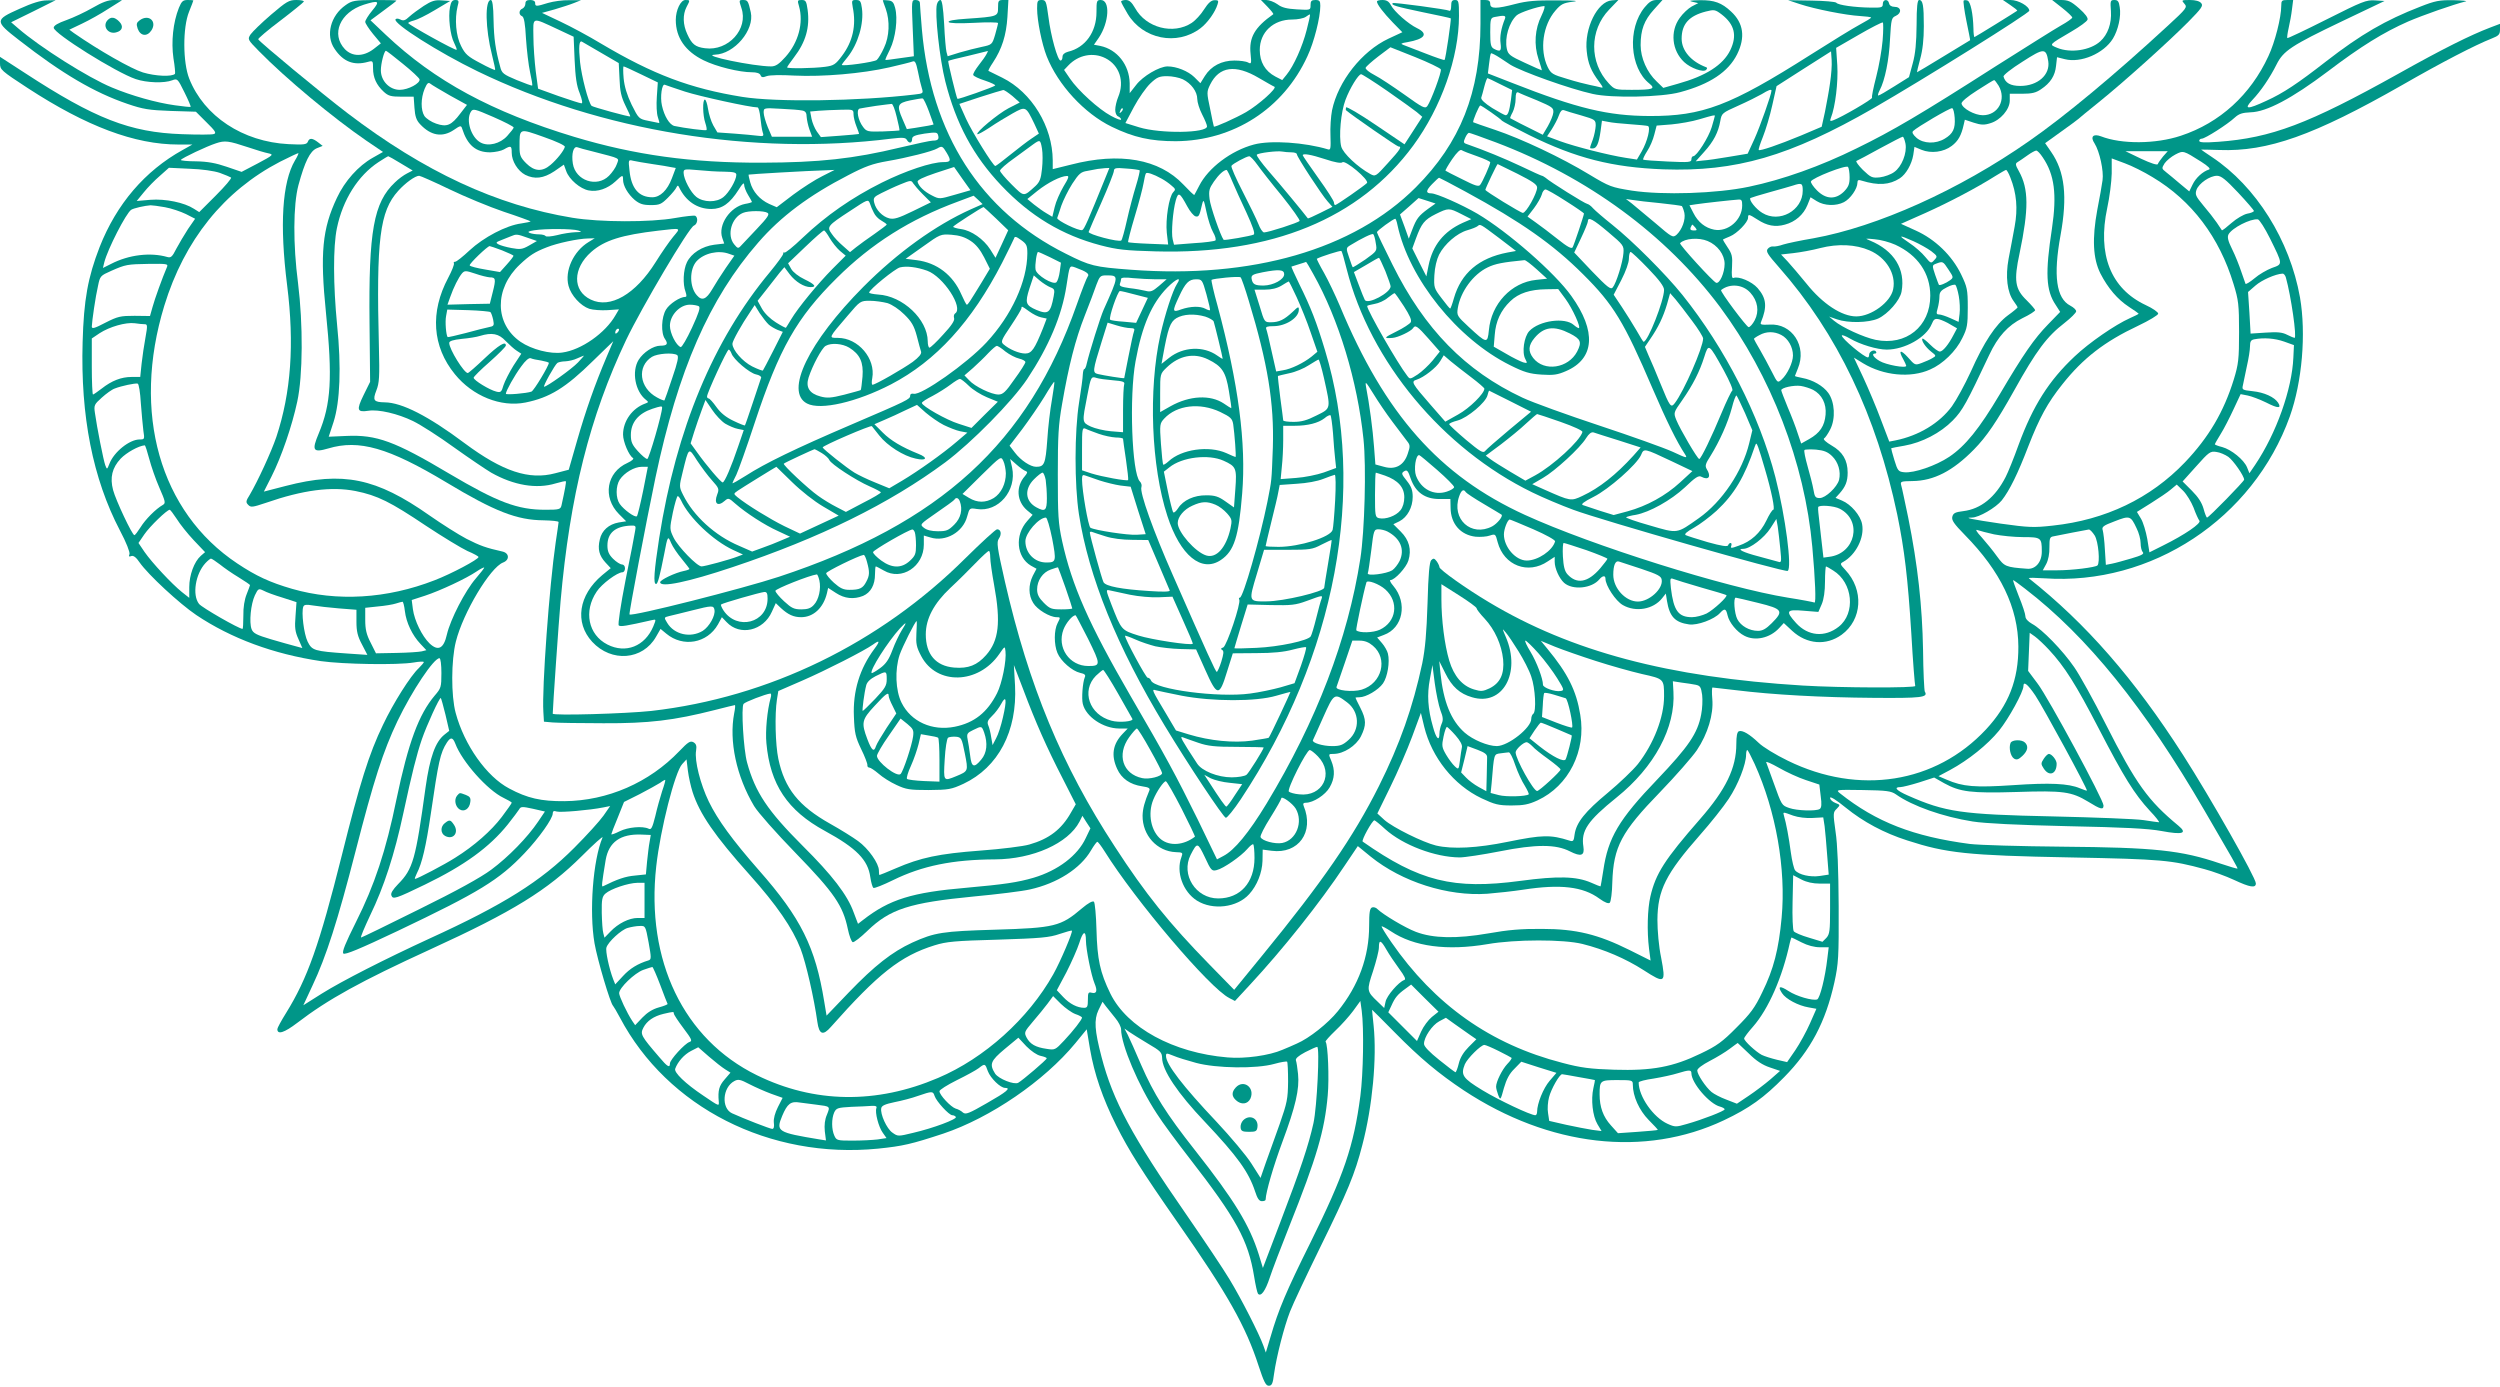 <?xml version="1.0" standalone="no"?>
<!DOCTYPE svg PUBLIC "-//W3C//DTD SVG 20010904//EN"
 "http://www.w3.org/TR/2001/REC-SVG-20010904/DTD/svg10.dtd">
<svg version="1.0" xmlns="http://www.w3.org/2000/svg"
 width="1280pt" height="710pt" viewBox="0 0 1280 710"
 preserveAspectRatio="xMidYMid meet">
<g transform="translate(0,710) scale(0.1,-0.1)"
fill="#009688" stroke="none">
<path d="M100 7055 c-128 -57 -128 -63 -3 -160 222 -173 386 -269 556 -327 79
-27 110 -32 221 -36 l129 -4 54 -54 c44 -43 52 -55 39 -60 -9 -4 -83 -4 -164
-1 -266 9 -447 80 -804 313 l-128 83 0 -33 c0 -33 6 -38 142 -127 301 -196
547 -289 772 -289 l71 0 -50 -28 c-193 -107 -338 -276 -425 -497 -60 -155 -81
-269 -87 -487 -11 -378 52 -698 191 -964 33 -62 52 -112 49 -121 -5 -12 -2
-15 9 -10 11 4 25 -6 43 -33 44 -63 204 -211 290 -269 179 -120 396 -200 638
-236 113 -16 393 -21 475 -7 28 5 52 6 52 2 0 -3 -12 -17 -26 -31 -42 -39
-130 -178 -183 -290 -72 -149 -119 -300 -211 -669 -115 -459 -176 -630 -285
-806 -25 -40 -45 -77 -45 -83 0 -30 35 -19 102 32 158 121 325 213 683 377
422 193 598 302 774 477 62 62 110 105 106 95 -49 -115 -69 -380 -41 -542 15
-85 81 -308 95 -320 3 -3 19 -30 35 -60 243 -460 767 -726 1322 -671 127 13
170 23 334 77 241 81 516 269 676 463 l58 71 17 -102 c22 -127 64 -250 134
-390 66 -131 131 -234 315 -498 256 -366 349 -532 414 -733 27 -82 37 -102 52
-102 16 0 21 11 27 60 13 92 52 243 82 320 15 39 85 187 155 330 140 285 177
374 215 522 52 198 75 445 58 611 -5 45 -8 82 -8 82 1 0 53 -52 116 -116 130
-132 225 -211 354 -297 437 -288 927 -344 1331 -153 131 62 206 116 309 221
136 138 212 283 257 485 21 97 23 128 22 390 -1 189 -6 318 -16 382 -13 94
-13 99 6 117 19 20 19 20 -7 30 -15 6 -27 17 -27 26 0 9 31 -10 80 -50 90 -73
196 -130 315 -168 200 -65 307 -77 835 -87 471 -9 518 -14 687 -60 42 -11 110
-36 151 -55 83 -39 112 -43 112 -18 0 29 -232 438 -373 658 -250 390 -497 673
-789 904 -4 4 32 3 80 0 547 -38 1068 305 1256 829 63 177 84 423 52 609 -52
293 -225 569 -451 719 -30 20 -55 37 -55 38 0 1 42 -1 93 -2 248 -9 483 74
937 333 200 115 372 204 458 238 36 14 42 21 42 46 l0 29 -50 -19 c-102 -39
-241 -108 -473 -238 -459 -256 -648 -327 -919 -347 -71 -5 -98 -4 -98 5 0 6 6
11 13 11 17 0 133 74 169 108 22 20 39 25 81 27 82 2 212 71 395 209 170 129
285 200 412 256 74 32 231 87 295 103 11 2 -17 5 -63 6 -72 1 -94 -3 -170 -33
-178 -69 -304 -142 -482 -280 -145 -113 -220 -163 -306 -202 -99 -46 -118 -45
-72 4 43 45 90 114 124 182 35 70 76 97 333 220 l220 105 -49 3 c-45 3 -66 -6
-247 -97 -109 -55 -200 -98 -202 -96 -2 2 1 26 7 52 6 26 14 69 17 96 l6 47
-30 0 c-28 0 -31 -3 -31 -30 0 -59 -32 -186 -66 -258 -91 -197 -248 -341 -448
-407 -129 -43 -304 -44 -409 -3 -40 15 -56 -2 -33 -36 26 -41 48 -142 41 -189
-3 -23 -15 -91 -27 -152 -27 -147 -22 -249 16 -325 39 -76 88 -133 146 -171
28 -18 50 -34 50 -35 0 -2 -20 -12 -45 -23 -76 -34 -208 -125 -283 -196 -132
-124 -213 -252 -287 -453 -24 -67 -54 -141 -66 -164 -53 -104 -127 -164 -217
-175 -41 -5 -51 -10 -56 -28 -5 -18 8 -37 64 -94 183 -186 273 -373 274 -571
1 -171 -50 -300 -166 -425 -258 -276 -650 -338 -1014 -160 -62 30 -129 71
-150 92 -46 44 -83 66 -101 59 -9 -4 -13 -25 -13 -65 0 -123 -53 -233 -186
-385 -181 -207 -227 -279 -254 -396 -15 -64 -18 -178 -7 -267 l8 -61 -108 54
c-161 80 -273 108 -448 108 -105 1 -174 -5 -275 -23 -162 -28 -282 -26 -371 8
-55 21 -167 88 -196 116 -7 8 -20 12 -28 9 -12 -5 -15 -26 -15 -93 0 -159 -54
-307 -160 -438 -51 -63 -147 -139 -210 -166 -19 -9 -52 -23 -74 -32 -66 -29
-193 -47 -281 -39 -277 23 -514 152 -600 327 -53 109 -67 175 -71 326 -2 74
-8 139 -13 144 -6 6 -29 -6 -63 -35 -107 -91 -138 -99 -443 -108 -269 -8 -309
-14 -424 -66 -104 -48 -193 -118 -325 -255 l-114 -119 -12 72 c-45 278 -119
428 -335 673 -136 155 -210 257 -256 351 -43 89 -74 210 -65 261 4 25 0 35
-14 43 -16 8 -27 1 -72 -46 -154 -161 -367 -254 -588 -256 -119 -1 -190 15
-283 65 -116 61 -230 223 -274 387 -24 88 -23 270 1 365 37 148 176 380 242
405 34 13 32 48 -3 56 -85 19 -115 30 -184 65 -42 22 -127 76 -190 120 -273
192 -443 227 -736 151 l-112 -29 39 77 c51 101 105 258 132 384 29 134 30 396
4 606 -26 199 -25 401 2 502 33 121 59 174 94 189 l30 12 -23 18 c-30 23 -45
24 -53 3 -6 -14 -20 -16 -99 -12 -234 12 -432 143 -508 335 -33 83 -34 262 -1
343 12 30 22 56 22 58 0 1 -13 2 -29 2 -24 0 -31 -6 -45 -40 -30 -75 -40 -174
-28 -258 7 -41 10 -77 8 -80 -16 -16 -101 -12 -164 7 -59 18 -226 113 -354
202 l-23 17 65 31 c36 17 97 51 135 76 l70 44 -41 1 c-30 0 -60 -11 -110 -40
-38 -22 -98 -50 -134 -63 -43 -15 -65 -28 -65 -39 0 -29 319 -229 420 -263 56
-19 146 -22 187 -6 26 10 28 8 62 -61 20 -40 34 -73 32 -75 -1 -2 -38 2 -81 8
-94 13 -222 49 -322 91 -121 50 -368 206 -480 303 l-36 31 114 56 114 57 -45
-1 c-31 0 -74 -13 -140 -43z m1170 -709 c41 -14 88 -28 104 -31 28 -6 26 -9
-53 -51 l-84 -44 -76 26 c-55 19 -98 27 -157 28 -45 0 -80 4 -78 7 5 10 135
71 179 85 47 16 65 13 165 -20z m9805 -47 c-13 -16 -25 -33 -27 -39 -2 -7 -36
4 -85 27 l-81 39 108 0 109 0 -24 -27z m195 -27 c36 -23 50 -37 40 -40 -32
-10 -68 -43 -84 -77 l-17 -35 -47 39 c-26 22 -58 49 -71 59 -24 19 -24 20 -8
46 10 14 34 34 55 45 41 21 40 21 132 -37z m-9760 6 c-65 -111 -79 -328 -40
-638 38 -303 20 -550 -55 -777 -27 -79 -95 -226 -136 -296 -21 -33 -21 -39 -8
-52 13 -14 23 -12 89 10 193 67 337 85 460 61 114 -23 179 -56 361 -178 86
-57 182 -115 212 -129 31 -13 57 -27 57 -31 0 -12 -139 -86 -225 -119 -244
-95 -500 -110 -729 -44 -114 33 -185 66 -281 130 -397 264 -541 772 -374 1319
103 337 306 589 593 738 50 25 92 45 94 44 1 -2 -6 -19 -18 -38z m9511 -85
c201 -120 342 -307 415 -548 25 -81 28 -105 28 -245 0 -140 -3 -164 -27 -243
-51 -165 -128 -296 -250 -424 -177 -185 -407 -295 -676 -324 -98 -11 -124 -10
-267 10 -149 22 -194 31 -148 31 36 0 123 51 153 88 40 51 82 136 136 277 57
146 98 222 174 317 106 134 216 219 388 300 57 27 103 55 103 62 0 8 -29 28
-64 44 -179 84 -248 259 -197 497 12 55 22 134 23 177 l0 77 67 -25 c36 -13
100 -45 142 -71z m-9896 22 c28 -10 53 -21 58 -24 4 -4 -31 -45 -78 -92 l-85
-85 -27 17 c-49 32 -146 52 -223 46 l-70 -6 36 44 c20 25 57 63 83 85 l46 41
105 -5 c63 -2 125 -11 155 -21z m10334 -101 c45 -48 81 -90 81 -94 0 -4 -15
-11 -34 -14 -19 -4 -55 -25 -80 -47 -26 -23 -48 -40 -50 -38 -1 2 -13 20 -26
39 -13 19 -44 59 -69 88 -39 47 -43 56 -35 80 12 33 68 72 105 72 21 0 44 -18
108 -86z m-10614 -75 c33 -6 80 -22 107 -35 l47 -24 -36 -52 c-19 -29 -46 -75
-60 -101 -21 -42 -28 -48 -46 -43 -86 25 -197 12 -288 -35 l-42 -21 7 29 c17
67 112 253 138 269 12 8 69 21 99 23 8 0 42 -4 74 -10z m10777 -159 c67 -136
67 -132 10 -152 -26 -10 -66 -33 -89 -53 -23 -19 -44 -32 -46 -28 -2 5 -12 33
-22 63 -10 30 -30 81 -46 113 -22 44 -26 63 -19 77 18 33 112 81 150 77 8 -1
36 -45 62 -97z m-10767 -147 c-24 -56 -63 -164 -74 -205 l-13 -46 -79 1 c-72
0 -86 -3 -149 -35 -57 -30 -70 -33 -70 -20 1 28 19 154 32 209 10 50 13 52 67
76 75 33 81 34 195 36 90 1 98 0 91 -16z m10849 -55 c26 -93 57 -308 44 -308
-3 0 -20 7 -38 16 -25 13 -50 15 -110 11 l-77 -5 -6 107 -7 106 38 33 c32 28
102 59 138 61 7 1 15 -9 18 -21z m-10963 -238 c14 0 15 -7 4 -67 -7 -38 -16
-98 -20 -135 l-7 -68 -44 0 c-53 0 -102 -19 -154 -60 -21 -16 -41 -30 -44 -30
-3 0 -6 65 -6 144 l0 143 40 27 c51 33 134 57 180 51 19 -3 42 -5 51 -5z
m10954 -89 l50 -18 -3 -64 c-7 -162 -87 -387 -195 -548 l-30 -44 -12 30 c-16
39 -80 91 -127 104 -21 5 -38 12 -38 14 0 3 14 27 30 53 17 27 46 84 66 127
l36 77 36 -7 c20 -4 62 -20 95 -36 60 -31 80 -31 61 -1 -19 29 -71 53 -130 59
-54 6 -56 7 -50 32 3 14 12 58 20 96 9 39 16 84 16 102 0 25 5 33 23 36 48 9
104 5 152 -12z m-10974 -314 c4 -53 10 -117 13 -142 7 -44 6 -45 -19 -45 -52
0 -132 -64 -155 -125 -12 -30 -12 -30 -21 -7 -9 24 -43 195 -53 268 -6 39 -3
44 35 78 22 20 52 42 67 47 33 13 103 28 117 25 6 -2 13 -46 16 -99z m43 -286
c10 -38 33 -105 52 -148 31 -71 33 -79 18 -88 -37 -21 -90 -75 -114 -114 -14
-22 -28 -41 -32 -41 -11 0 -95 178 -109 231 -17 64 -5 114 39 161 30 31 91 65
123 68 3 0 13 -31 23 -69z m10645 10 c26 -19 81 -98 81 -117 0 -8 -181 -194
-190 -194 -3 0 -11 20 -18 46 -9 31 -27 59 -60 92 l-47 47 70 78 c65 73 72 78
103 73 18 -2 45 -14 61 -25z m-178 -260 c11 -31 25 -61 30 -67 11 -13 -75 -72
-186 -127 l-70 -35 -11 69 c-7 38 -21 85 -32 103 l-21 35 72 45 c40 25 86 56
102 70 l30 25 33 -32 c17 -17 41 -56 53 -86z m-10326 -58 c16 -26 55 -75 87
-109 l58 -61 -22 -19 c-34 -30 -59 -99 -59 -160 l0 -55 -38 30 c-51 41 -152
149 -191 205 l-31 46 30 44 c28 41 116 126 130 126 3 0 19 -21 36 -47z m10034
-47 c12 -23 21 -58 21 -77 0 -19 5 -40 11 -46 9 -9 -7 -17 -58 -32 -38 -11
-83 -24 -100 -27 l-31 -6 -5 78 c-2 44 -8 88 -11 99 -6 17 2 24 61 46 77 30
82 29 112 -35z m-729 -32 c36 -7 102 -14 148 -14 92 0 96 -3 96 -72 1 -55 -32
-94 -75 -90 -110 8 -116 11 -154 63 -20 28 -55 71 -78 97 -28 30 -35 43 -22
38 11 -4 49 -14 85 -22z m515 -6 c19 -32 28 -138 14 -153 -11 -10 -129 -25
-207 -25 l-73 0 18 33 c10 19 17 53 16 85 0 46 2 53 21 56 11 2 55 11 96 19
41 8 80 15 85 16 6 0 19 -14 30 -31z m-9599 -148 c21 -17 64 -47 96 -66 32
-20 58 -37 58 -40 0 -2 -8 -23 -17 -46 -11 -27 -18 -68 -17 -110 0 -38 -2 -68
-4 -68 -18 0 -208 109 -223 128 -36 46 -18 154 33 209 12 13 25 23 28 23 4 0
25 -14 46 -30z m1310 -72 c-54 -62 -130 -209 -148 -287 -16 -72 -45 -87 -89
-45 -38 37 -77 116 -85 175 l-6 47 68 22 c79 26 213 89 264 124 19 13 37 22
39 20 2 -1 -18 -27 -43 -56z m7932 -52 c319 -245 612 -608 919 -1136 145 -248
171 -295 169 -297 -1 -2 -42 10 -89 26 -199 68 -337 82 -807 86 -215 2 -425 8
-475 14 -288 38 -479 112 -664 259 -23 19 -22 19 117 17 122 -2 144 -5 169
-22 84 -60 241 -115 393 -139 63 -10 228 -18 485 -24 293 -6 413 -12 483 -25
107 -20 133 -12 86 27 -156 129 -217 213 -373 521 -60 119 -133 251 -161 291
-59 86 -165 195 -216 222 -21 12 -34 26 -34 39 0 11 -15 57 -34 103 -18 45
-31 82 -29 82 3 0 30 -20 61 -44z m-8921 -46 l71 -23 -5 -72 c-5 -58 -2 -80
15 -117 l20 -46 -37 10 c-20 5 -76 21 -124 35 -74 22 -91 31 -99 52 -13 35 -4
128 17 173 17 35 19 36 44 24 14 -8 58 -24 98 -36z m626 -69 c7 -59 38 -124
80 -168 l30 -32 -24 -6 c-13 -3 -71 -7 -129 -8 l-105 -2 -27 54 c-22 42 -28
69 -28 117 l0 62 65 7 c35 3 77 10 92 15 15 5 31 9 34 9 3 1 9 -21 12 -48z
m-338 14 l90 -7 0 -62 c0 -48 6 -74 28 -115 l28 -54 -103 7 c-170 12 -180 15
-203 61 -19 39 -33 151 -22 179 4 10 15 12 49 6 24 -4 84 -11 133 -15z m8756
-212 c79 -85 137 -176 255 -404 129 -249 181 -333 261 -420 31 -32 51 -59 47
-59 -5 0 -40 5 -79 11 -38 6 -248 14 -465 19 -468 10 -550 22 -742 107 -59 26
-74 43 -38 43 10 0 54 11 96 24 l77 25 51 -29 c82 -45 137 -52 371 -45 239 8
281 2 367 -50 63 -39 78 -43 78 -19 0 29 -283 552 -336 622 l-50 67 4 97 4 98
27 -19 c15 -11 47 -41 72 -68z m-8231 -119 c0 -72 -2 -78 -34 -115 -82 -97
-135 -240 -196 -531 -54 -265 -113 -441 -207 -628 -55 -110 -73 -154 -65 -162
8 -8 83 23 277 115 418 199 520 261 651 399 75 79 144 177 144 203 0 12 6 15
20 10 19 -6 170 7 239 21 l35 7 -34 -49 c-19 -27 -86 -101 -150 -165 -170
-171 -363 -292 -740 -464 -230 -106 -448 -217 -552 -282 l-95 -60 47 101 c70
148 129 332 220 686 94 366 141 512 215 668 75 156 186 322 215 322 6 0 10
-34 10 -76z m8161 -115 c39 -58 269 -481 264 -487 -1 -1 -17 4 -36 12 -59 25
-154 29 -342 16 -195 -13 -257 -8 -340 28 l-42 18 60 32 c94 51 191 129 250
201 50 62 125 199 125 228 0 27 21 11 61 -48z m-8140 -99 l19 -82 -24 -19
c-47 -37 -75 -115 -97 -270 -51 -370 -64 -418 -141 -496 -27 -28 -39 -47 -34
-58 8 -21 21 -17 172 56 202 98 330 191 424 308 27 34 53 69 58 77 8 15 16 15
71 3 l61 -14 -35 -52 c-54 -80 -151 -180 -240 -246 -54 -40 -175 -107 -370
-203 -159 -79 -292 -144 -296 -144 -5 0 17 51 46 113 71 146 125 313 170 523
44 204 68 300 95 379 24 70 91 217 97 211 2 -2 13 -41 24 -86z m50 -147 c35
-93 165 -239 247 -278 23 -11 42 -22 42 -25 0 -3 -23 -36 -51 -73 -53 -70
-141 -148 -239 -209 -53 -34 -194 -108 -205 -108 -3 0 1 12 9 28 27 52 47 138
72 307 39 267 48 310 82 363 19 29 30 28 43 -5z m6653 -105 c109 -241 161
-537 138 -786 -15 -163 -41 -264 -99 -382 -38 -80 -60 -109 -132 -181 -72 -73
-101 -94 -183 -133 -142 -69 -250 -89 -443 -83 -123 4 -171 10 -265 35 -369
95 -655 298 -877 619 -29 42 -51 78 -49 80 2 2 23 -9 47 -25 118 -79 288 -101
495 -66 143 25 389 25 486 1 112 -28 221 -75 313 -134 110 -71 115 -68 90 64
-12 57 -19 138 -19 193 1 153 43 236 218 435 54 61 120 144 147 185 48 72 89
177 89 226 0 13 3 24 6 24 3 0 20 -33 38 -72z m-5438 -143 c36 -112 113 -224
293 -425 137 -153 219 -272 260 -378 28 -73 69 -253 86 -375 9 -64 29 -71 69
-25 242 273 357 364 531 418 61 19 104 23 325 29 220 7 263 11 315 29 33 11
61 19 63 17 6 -6 -58 -157 -95 -223 -128 -228 -352 -430 -590 -531 -316 -135
-635 -130 -928 14 -375 184 -569 587 -515 1070 21 189 96 484 133 523 l22 24
7 -58 c4 -32 15 -81 24 -109z m5700 61 l69 -23 7 -59 c6 -42 4 -60 -5 -66 -18
-12 -117 -9 -156 5 -39 14 -38 12 -81 132 -18 50 -35 96 -37 102 -3 7 26 -6
65 -28 38 -22 101 -51 138 -63z m-5856 -57 c-10 -31 -26 -88 -35 -128 -15 -60
-21 -71 -34 -64 -31 15 -106 8 -148 -13 -24 -12 -43 -19 -43 -15 0 3 15 42 33
85 l32 80 80 40 c44 23 91 49 105 58 13 10 25 16 26 15 2 -1 -5 -27 -16 -58z
m5791 -125 c26 -9 67 -14 99 -12 l55 3 7 -45 c3 -25 9 -91 13 -147 l8 -101
-46 -7 c-48 -7 -107 6 -126 29 -6 7 -16 48 -22 92 -10 77 -24 150 -35 187 -6
21 -7 21 47 1z m-5855 -134 c-4 -19 -9 -65 -13 -101 l-6 -66 -57 -6 c-47 -4
-89 -18 -163 -55 -8 -4 -6 13 14 135 16 92 76 134 182 130 l49 -2 -6 -35z
m5991 -214 l53 0 0 -129 c0 -113 -2 -130 -19 -149 l-20 -20 -69 21 c-38 11
-73 26 -78 33 -5 7 -8 75 -6 150 l3 137 42 -22 c27 -14 59 -21 94 -21z m-6017
-86 l0 -90 -35 0 c-44 0 -100 -28 -140 -70 l-30 -31 -6 23 c-4 13 -7 59 -8
104 -1 69 2 84 19 99 27 24 116 54 163 55 l37 0 0 -90z m21 -216 c14 -78 14
-86 0 -91 -56 -17 -96 -42 -131 -80 l-40 -43 -10 25 c-21 54 -41 147 -35 164
9 29 76 91 109 100 17 5 45 10 61 10 30 1 30 1 46 -85z m2239 10 c0 -43 27
-178 44 -219 16 -38 11 -54 -14 -48 -18 5 -20 0 -20 -36 0 -34 -3 -41 -19 -41
-35 0 -74 20 -107 55 l-33 35 49 92 c26 51 56 119 66 150 19 62 34 67 34 12z
m3664 -9 c31 -16 66 -25 94 -25 l45 0 -7 -57 c-11 -98 -38 -204 -52 -210 -23
-8 -106 16 -147 43 -45 29 -57 25 -33 -11 19 -30 83 -64 137 -73 l39 -7 -33
-75 c-18 -41 -52 -103 -75 -137 l-42 -61 -52 12 c-29 7 -64 18 -78 25 -30 16
-90 71 -90 84 0 5 20 32 45 60 80 91 151 254 189 430 4 15 7 27 9 27 1 0 24
-11 51 -25z m-2125 -38 c13 -23 42 -66 64 -96 30 -41 37 -56 26 -59 -28 -10
-89 -80 -95 -111 l-7 -32 -34 33 c-56 53 -56 57 -23 156 16 50 30 104 30 121
0 42 10 39 39 -12z m-3719 -179 c19 -51 36 -95 38 -98 1 -3 -19 -11 -45 -18
-32 -9 -59 -26 -84 -52 l-37 -39 -15 22 c-27 41 -67 126 -67 142 0 27 79 103
123 119 23 8 44 15 47 15 3 0 21 -41 40 -91z m3951 -165 c-18 -15 -43 -48 -55
-75 l-21 -48 -73 73 -74 74 16 34 c18 41 32 58 71 86 l30 22 70 -70 70 -69
-34 -27z m-1825 15 c19 -6 34 -15 34 -18 0 -10 -44 -67 -92 -118 -45 -48 -47
-49 -90 -42 -56 8 -84 24 -102 58 -13 26 -12 29 33 82 26 30 60 72 75 92 l28
38 40 -40 c22 -21 55 -45 74 -52z m204 -20 c17 -20 30 -46 30 -58 0 -79 89
-289 183 -432 29 -46 105 -148 167 -228 240 -309 301 -421 331 -605 7 -44 16
-84 20 -89 15 -17 38 15 60 82 12 37 57 155 100 263 141 354 181 490 197 671
8 87 1 262 -11 274 -3 3 20 28 50 57 30 28 71 74 91 101 l37 51 7 -50 c12 -91
8 -322 -7 -437 -34 -257 -84 -403 -255 -749 -125 -251 -164 -344 -204 -481
l-25 -83 -12 34 c-22 62 -115 244 -174 341 -31 52 -131 201 -220 330 -279 402
-377 585 -435 808 -36 137 -39 191 -16 240 l21 43 17 -23 c10 -13 32 -40 48
-60z m-2260 23 c0 -6 22 -39 49 -75 43 -57 47 -66 31 -71 -24 -8 -100 -91
-100 -110 0 -25 -13 -17 -55 33 -93 108 -98 117 -81 150 18 35 53 59 103 71
52 12 53 12 53 2z m4077 -110 l32 -22 -39 -39 c-26 -26 -44 -55 -51 -85 -6
-25 -14 -45 -17 -45 -2 0 -40 28 -83 63 -50 40 -78 69 -78 82 -1 34 42 97 78
116 l34 18 46 -33 c25 -18 60 -42 78 -55z m-1650 -44 c65 -38 72 -45 73 -73 0
-63 79 -181 220 -329 166 -176 223 -255 256 -355 12 -37 21 -50 35 -50 11 0
19 3 19 8 1 38 40 172 86 296 67 180 88 270 80 347 -3 31 -8 62 -11 70 -3 9
12 23 48 42 29 15 56 27 61 27 14 0 -1 -308 -19 -390 -25 -114 -68 -241 -168
-503 l-91 -239 -21 69 c-47 150 -125 278 -326 533 -149 189 -211 288 -276 437
-29 68 -60 137 -69 155 l-17 32 24 -17 c13 -9 56 -36 96 -60z m-549 -63 c18
-4 32 -9 31 -13 0 -7 -123 -112 -146 -125 -21 -11 -100 20 -118 47 -30 48 -24
65 49 126 l70 58 41 -44 c25 -25 54 -45 73 -49z m3626 12 c38 -38 71 -59 107
-71 l53 -18 -49 -43 c-28 -24 -78 -62 -111 -84 l-61 -41 -54 21 c-30 11 -64
29 -76 39 -30 25 -73 90 -73 110 0 10 26 29 64 49 35 18 81 46 102 62 22 16
40 30 41 30 0 0 26 -24 57 -54z m-1281 13 c34 -17 64 -33 66 -35 3 -2 -7 -17
-22 -32 -26 -28 -57 -90 -57 -116 0 -8 5 -27 11 -43 11 -27 12 -27 29 36 13
45 28 74 54 99 l35 36 90 -29 90 -28 -35 -41 c-32 -37 -64 -116 -64 -158 0
-10 -4 -18 -9 -18 -24 0 -187 77 -271 128 -102 62 -112 78 -90 133 13 30 82
99 100 99 6 0 39 -14 73 -31z m-3960 -94 l27 -17 -30 -35 c-28 -32 -35 -56
-30 -112 2 -26 4 -27 -80 30 -91 61 -150 118 -143 137 13 36 46 73 81 91 l37
19 55 -48 c30 -26 67 -55 83 -65z m2411 33 c104 -28 309 -31 401 -5 32 9 62
14 65 11 3 -3 5 -49 5 -102 -1 -88 -5 -108 -43 -217 -24 -66 -55 -155 -71
-198 l-27 -78 -47 74 c-26 41 -106 136 -178 213 -173 183 -259 295 -259 337 0
16 2 16 37 2 20 -9 73 -25 117 -37z m-1066 -43 c14 -36 64 -85 88 -85 32 0 9
-20 -93 -78 -92 -53 -109 -60 -123 -48 -8 8 -25 17 -37 20 -25 8 -83 70 -83
89 0 7 40 32 88 56 49 24 100 52 113 62 32 25 33 24 47 -16z m3602 -10 c0 -50
93 -158 147 -171 13 -4 23 -9 23 -14 0 -8 -112 -52 -194 -75 -55 -16 -60 -16
-98 1 -73 33 -148 140 -148 212 0 5 35 14 78 20 42 7 97 19 122 27 59 18 70
18 70 0z m-575 -20 c44 -8 81 -14 81 -15 1 0 -3 -19 -8 -42 -13 -58 -4 -142
21 -184 l21 -35 -47 6 c-27 4 -87 16 -134 26 l-87 20 -6 40 c-4 22 -1 59 5 81
11 43 54 118 67 118 4 0 43 -7 87 -15z m-4137 -85 l59 -21 -24 -47 c-15 -30
-23 -59 -21 -79 3 -21 0 -33 -8 -33 -11 0 -147 53 -206 80 -56 26 -49 133 12
165 20 11 31 8 77 -16 29 -15 79 -37 111 -49z m4412 47 c0 -60 33 -132 81
-181 27 -27 48 -50 47 -51 -2 -2 -48 -6 -103 -10 l-101 -7 -36 40 c-40 44 -58
94 -58 159 0 71 3 73 91 73 76 0 79 -1 79 -23z m-3575 -58 c9 -28 74 -99 91
-99 7 0 15 -4 18 -9 7 -11 -115 -57 -218 -81 -78 -19 -79 -19 -107 1 -29 20
-63 95 -57 125 2 13 20 21 68 31 36 7 90 21 120 32 73 25 77 25 85 0z m-605
-45 c72 -9 71 -8 54 -51 -11 -25 -14 -53 -11 -85 l6 -47 -32 5 c-218 36 -225
41 -192 121 26 62 44 76 90 68 22 -3 60 -8 85 -11z m307 -18 c-8 -21 11 -96
33 -126 l19 -27 -46 -7 c-25 -3 -83 -6 -128 -6 -78 0 -82 1 -93 25 -15 33 -15
87 -1 119 11 23 18 25 88 29 42 1 89 4 105 5 20 1 27 -2 23 -12z"/>
<path d="M10294 3296 c-10 -25 0 -69 18 -80 13 -8 23 -5 43 14 27 26 32 49 13
68 -17 17 -67 15 -74 -2z"/>
<path d="M10464 3215 c-15 -23 -15 -27 0 -50 28 -43 66 -28 66 25 0 19 -25 50
-40 50 -5 0 -17 -11 -26 -25z"/>
<path d="M2340 3026 c-16 -20 -9 -56 13 -70 24 -15 51 3 55 38 3 20 -2 28 -23
36 -33 12 -30 13 -45 -4z"/>
<path d="M2278 2886 c-24 -18 -23 -53 1 -66 41 -22 72 16 46 56 -18 27 -23 29
-47 10z"/>
<path d="M6327 1532 c-22 -24 -21 -45 1 -65 27 -25 60 -21 74 8 25 56 -35 101
-75 57z"/>
<path d="M6365 1364 c-9 -9 -15 -26 -13 -38 2 -17 10 -21 43 -21 34 0 40 3 43
23 7 46 -40 69 -73 36z"/>
<path d="M1388 7025 c-49 -42 -95 -87 -105 -101 -16 -25 -16 -26 43 -86 135
-138 379 -341 548 -457 l87 -59 -53 -30 c-73 -41 -143 -119 -183 -205 -75
-158 -87 -284 -56 -589 34 -333 26 -467 -37 -617 -37 -88 -30 -100 49 -77 157
47 308 4 603 -173 249 -150 363 -194 499 -195 42 -1 77 -4 77 -9 0 -4 -7 -51
-15 -105 -32 -218 -71 -748 -63 -867 l3 -50 45 -4 c25 -2 142 -4 260 -4 231
-1 359 14 571 68 54 14 100 25 102 25 2 0 1 -19 -4 -42 -27 -142 11 -322 102
-475 19 -32 113 -138 214 -242 197 -203 241 -268 266 -388 7 -34 18 -64 25
-67 6 -2 40 24 75 58 116 112 216 144 545 176 118 11 248 27 287 36 140 31
259 107 313 200 14 24 29 44 32 44 4 0 20 -21 37 -48 158 -253 538 -701 639
-752 l29 -15 74 80 c172 185 362 424 487 612 l68 101 66 -54 c160 -129 394
-204 597 -190 50 4 133 13 185 21 189 29 305 16 389 -46 29 -21 47 -27 53 -21
6 6 12 53 13 104 6 183 46 258 245 463 80 83 164 179 188 214 56 84 86 184 79
262 -3 32 -2 59 1 59 4 0 59 -7 122 -14 185 -23 439 -37 703 -39 245 -2 281 2
262 32 -3 6 -8 102 -9 214 -4 223 -27 434 -76 677 -17 80 -32 154 -36 166 -5
19 -1 20 58 21 109 1 207 52 314 161 65 66 117 143 206 302 114 205 168 277
259 347 32 25 59 52 59 59 0 8 -13 20 -30 29 -72 37 -88 153 -50 361 36 198
22 325 -48 426 l-31 45 82 59 c45 32 84 61 87 64 3 3 50 42 105 86 129 104
358 310 459 412 68 69 78 83 66 96 -8 10 -29 16 -58 16 -43 0 -44 -1 -28 -19
16 -18 13 -23 -86 -114 -272 -251 -527 -463 -710 -590 -359 -251 -777 -438
-1103 -497 -66 -11 -136 -26 -155 -32 -19 -7 -42 -11 -51 -10 -9 2 -22 -4 -28
-12 -11 -13 -1 -28 57 -94 299 -339 500 -761 606 -1267 37 -181 54 -323 72
-609 8 -143 18 -264 20 -268 7 -11 -378 -10 -576 2 -687 42 -1187 175 -1607
427 -116 69 -252 166 -253 179 0 5 -6 19 -14 30 -12 16 -17 17 -28 6 -9 -9
-15 -69 -19 -220 -5 -154 -12 -233 -27 -308 -48 -225 -115 -415 -222 -629
-131 -261 -288 -489 -598 -868 l-143 -175 -128 131 c-206 211 -326 360 -483
602 -272 416 -440 822 -563 1358 -40 176 -43 201 -31 219 16 23 11 48 -9 48
-7 0 -80 -67 -162 -148 -438 -436 -1006 -713 -1608 -782 -129 -14 -505 -25
-505 -14 0 27 31 475 40 574 48 543 150 948 336 1340 79 165 322 577 347 585
18 7 23 40 7 50 -5 3 -51 -2 -102 -11 -127 -23 -388 -22 -527 1 -389 64 -757
235 -1151 535 -130 99 -454 367 -458 379 -1 4 49 47 113 95 63 48 117 92 120
97 4 5 -13 9 -37 9 -39 0 -51 -8 -130 -75z m9071 -731 c60 -88 73 -189 47
-364 -35 -228 -31 -317 19 -391 l23 -36 -62 -64 c-71 -73 -126 -152 -248 -359
-104 -175 -175 -263 -258 -319 -69 -46 -181 -84 -230 -79 -30 3 -34 7 -51 63
-10 32 -17 60 -16 60 1 1 31 7 67 13 91 16 185 65 248 129 51 52 71 90 187
336 44 94 96 151 170 188 36 17 65 36 65 41 0 4 -20 27 -44 51 -59 57 -66 100
-36 239 48 229 47 331 -3 421 -19 33 -19 40 -7 47 8 5 31 20 50 34 19 14 40
25 45 25 6 1 21 -15 34 -35z m-8406 -31 l60 -36 -29 -15 c-16 -8 -44 -28 -62
-46 -109 -103 -135 -249 -130 -721 l3 -300 -34 -69 c-37 -76 -33 -88 26 -79
51 8 150 -15 228 -53 39 -19 133 -79 210 -135 77 -55 163 -113 190 -129 115
-65 232 -85 330 -55 27 8 51 13 52 11 3 -3 -5 -46 -22 -123 -5 -21 -11 -23
-83 -23 -143 0 -245 39 -492 185 -279 166 -372 200 -526 193 l-91 -4 25 76
c33 103 40 281 18 496 -20 205 -21 400 -1 496 30 145 108 269 213 338 25 16
47 30 50 30 2 0 31 -16 65 -37z m8240 -72 c32 -80 39 -159 22 -251 -9 -47 -22
-121 -31 -165 -17 -91 -7 -172 26 -217 11 -15 20 -29 20 -32 0 -2 -22 -21 -50
-41 -62 -46 -122 -136 -190 -289 -30 -65 -73 -144 -96 -176 -63 -86 -170 -151
-290 -175 l-31 -6 -43 113 c-23 62 -64 159 -90 215 l-48 102 47 -29 c104 -63
243 -77 343 -32 65 28 133 94 165 161 25 50 28 67 28 156 0 93 -3 105 -34 170
-47 97 -133 180 -233 225 l-75 34 126 56 c122 55 261 128 359 190 26 16 50 30
53 30 4 0 14 -18 22 -39z m-7992 -60 c79 -38 204 -90 278 -115 73 -24 135 -47
137 -49 3 -2 -19 -7 -47 -11 -77 -10 -193 -71 -265 -138 -34 -32 -67 -58 -73
-58 -7 0 -10 -4 -7 -8 3 -5 -10 -38 -29 -74 -94 -176 -82 -352 34 -494 91
-112 235 -170 361 -145 124 25 206 75 347 214 l103 100 -34 -80 c-61 -144
-107 -275 -151 -428 l-43 -150 -69 -18 c-134 -36 -269 9 -463 153 -187 140
-322 209 -410 210 -57 1 -63 10 -43 61 15 38 17 69 13 224 -14 548 4 693 99
798 37 41 87 77 107 77 6 0 76 -31 155 -69z m659 -211 c22 -7 20 -8 -15 -9
-22 -1 -64 -7 -93 -15 -29 -7 -55 -9 -58 -5 -3 5 -18 9 -34 9 -15 0 -37 3 -47
7 -14 6 -8 9 22 14 58 9 196 8 225 -1z m487 -32 c-20 -24 -60 -82 -90 -130
-103 -165 -233 -240 -332 -192 -95 45 -93 160 2 244 68 60 156 87 343 109 122
14 116 16 77 -31z m-747 -5 l49 -17 -40 -23 c-35 -20 -46 -21 -90 -13 -28 5
-58 14 -67 19 -15 8 -13 11 13 21 17 7 39 16 50 20 28 12 32 12 85 -7z m7097
-18 c31 -14 72 -37 91 -51 32 -25 33 -27 16 -45 -17 -19 -18 -19 -47 16 -16
20 -52 52 -81 71 -61 41 -56 43 21 9z m-6783 -4 c-78 -47 -124 -148 -103 -225
13 -49 62 -102 106 -117 19 -6 61 -9 94 -7 l58 4 -17 -29 c-52 -92 -176 -179
-273 -192 -61 -9 -157 16 -214 55 -133 92 -135 272 -3 396 50 47 76 64 138 88
52 21 159 44 210 45 l35 1 -31 -19z m6690 -14 c115 -53 179 -146 179 -261 0
-158 -124 -258 -280 -226 -61 13 -171 63 -213 98 l-25 21 40 -14 c58 -20 161
-18 211 4 50 23 112 93 120 138 21 114 -38 210 -161 261 -28 12 -27 12 23 7
30 -2 77 -15 106 -28z m-132 -29 c85 -36 137 -121 121 -199 -13 -66 -112 -139
-189 -139 -74 0 -172 64 -255 168 -34 42 -78 93 -96 113 l-34 36 63 7 c35 4
97 15 138 26 90 23 181 19 252 -12z m-7001 0 c32 -13 59 -25 58 -28 0 -3 -15
-23 -34 -44 l-35 -39 -75 13 c-42 7 -78 16 -80 21 -5 7 91 99 102 99 3 0 32
-10 64 -22z m7405 -98 c26 -39 27 -41 8 -55 -20 -15 -54 -29 -57 -23 -1 1 -10
25 -19 51 -16 48 -16 49 5 57 34 13 35 13 63 -30z m-7469 -40 c31 0 33 -8 16
-75 l-15 -60 -108 -2 -109 -3 14 39 c17 49 43 101 61 122 13 14 19 14 67 -2
28 -10 62 -18 74 -19z m7522 -96 c5 -27 7 -68 4 -91 l-5 -41 -42 19 c-22 10
-49 19 -58 19 -14 0 -15 5 -7 32 5 18 9 45 9 60 0 22 8 32 38 47 20 11 40 16
44 12 4 -4 12 -29 17 -57z m-7518 -82 c4 -4 10 -21 14 -39 6 -30 4 -33 -22
-38 -15 -3 -68 -16 -118 -30 -49 -13 -91 -22 -93 -21 -8 9 -14 79 -8 108 l6
33 107 -3 c60 -2 111 -7 114 -10z m7476 -64 l33 -19 -17 -32 c-26 -51 -56 -87
-71 -87 -8 0 -30 16 -49 35 -20 20 -38 34 -40 31 -8 -8 16 -44 44 -66 27 -21
27 -22 8 -33 -11 -7 -36 -18 -55 -25 -35 -13 -35 -13 -72 29 -38 42 -50 36
-23 -11 8 -14 14 -29 15 -33 0 -14 -104 5 -137 25 -32 19 -43 38 -22 38 5 0 8
4 4 10 -8 13 -35 1 -35 -16 0 -8 -3 -14 -6 -14 -19 0 -134 96 -134 112 0 5 19
-2 43 -16 52 -30 138 -56 187 -56 92 0 202 62 230 130 11 27 17 30 39 25 14
-4 41 -16 58 -27z m-6825 -40 c-7 -7 -12 -8 -12 -2 0 14 12 26 19 19 2 -3 -1
-11 -7 -17z m-573 -44 c19 -19 44 -42 57 -50 l23 -15 -40 -61 c-21 -34 -44
-79 -51 -100 -10 -35 -14 -39 -37 -33 -34 8 -116 58 -116 71 0 5 37 42 83 82
45 40 82 77 82 83 0 25 -37 2 -109 -66 -43 -41 -82 -75 -86 -75 -19 0 -95 122
-95 154 0 10 19 16 65 21 35 3 77 10 92 15 62 19 97 12 132 -26z m370 -110
c-31 -33 -159 -124 -173 -124 -8 0 55 113 68 122 6 4 25 8 41 8 17 1 44 7 60
15 17 7 32 14 34 14 3 1 -11 -15 -30 -35z m-188 10 c21 -4 39 -9 39 -12 0 -15
-76 -142 -89 -147 -24 -9 -131 -18 -131 -11 0 14 44 93 78 139 22 31 40 46 49
43 8 -4 32 -9 54 -12z m2299 -1007 c0 -19 9 -83 20 -143 35 -191 24 -284 -41
-358 -46 -52 -91 -70 -164 -64 -94 8 -145 68 -145 170 0 80 41 158 126 238 38
35 96 93 129 127 33 34 63 62 68 62 4 1 7 -14 7 -32z m2490 -261 c0 -5 18 -29
41 -53 53 -57 87 -134 95 -209 7 -75 -15 -121 -69 -148 -34 -16 -44 -17 -80
-6 -60 18 -103 68 -127 148 -24 81 -40 208 -40 314 l0 77 90 -57 c49 -31 90
-61 90 -66z m-2868 -128 c-3 -54 0 -71 25 -118 79 -149 292 -144 399 11 29 42
29 42 32 15 6 -48 -18 -166 -43 -215 -50 -99 -117 -152 -217 -172 -115 -23
-224 26 -272 123 -31 62 -35 169 -10 245 14 41 80 173 87 173 2 0 1 -28 -1
-62z m-75 15 c-13 -21 -35 -67 -48 -102 -18 -48 -33 -70 -63 -92 -22 -16 -41
-27 -43 -25 -12 12 83 161 145 229 35 37 37 34 9 -10z m3158 -108 c25 -40 55
-98 65 -129 21 -59 27 -180 10 -191 -5 -3 -10 -15 -10 -26 0 -45 -117 -138
-176 -139 -46 0 -123 32 -165 69 -70 62 -109 158 -124 306 l-6 60 31 -62 c34
-69 74 -105 137 -123 156 -47 252 124 173 308 -20 47 -20 47 0 23 11 -12 40
-56 65 -96z m-3298 13 c-75 -101 -111 -216 -105 -347 3 -84 8 -105 37 -166 19
-38 33 -76 32 -82 -1 -7 3 -13 10 -13 6 0 27 -14 47 -31 20 -18 61 -44 92 -58
49 -23 67 -26 165 -26 102 1 115 3 178 32 178 84 276 269 264 503 l-6 105 48
-125 c63 -168 121 -299 202 -456 l67 -132 -25 -43 c-48 -85 -111 -134 -213
-163 -30 -9 -142 -23 -250 -31 -214 -16 -307 -36 -434 -91 -44 -19 -81 -34
-83 -34 -2 0 -3 10 -3 23 0 36 -54 113 -107 151 -26 19 -90 59 -142 88 -162
91 -234 181 -266 333 -15 72 -19 227 -7 304 l7 43 122 53 c124 54 318 153 363
185 34 25 37 18 7 -22z m3400 -23 c32 -36 75 -94 96 -128 36 -58 37 -62 17
-65 -29 -5 -90 17 -90 32 0 31 -32 116 -64 169 -19 31 -31 57 -26 57 5 0 35
-29 67 -65z m293 -39 c74 -24 181 -54 237 -67 113 -25 113 -25 113 -114 0
-107 -53 -243 -134 -347 -25 -31 -94 -97 -154 -147 -117 -97 -161 -152 -170
-213 -4 -34 -7 -38 -26 -32 -97 31 -139 30 -316 -6 -156 -32 -284 -39 -368
-19 -66 16 -220 92 -264 131 l-36 33 66 135 c37 75 87 191 112 258 l45 122 17
-71 c39 -158 151 -298 293 -366 68 -32 87 -37 154 -37 62 0 87 5 133 26 160
74 250 254 219 438 -20 124 -64 212 -169 339 l-33 40 72 -30 c40 -16 134 -49
209 -73z m-795 -253 c14 -35 15 -50 6 -69 -6 -14 -11 -36 -11 -49 0 -44 -17
-27 -33 33 -27 93 -31 167 -16 245 l13 72 12 -93 c7 -51 20 -114 29 -139z
m-2835 159 c0 -32 -8 -46 -59 -100 -33 -34 -61 -62 -64 -62 -4 0 8 94 18 131
4 17 21 33 48 47 56 28 57 28 57 -16z m4142 -28 c23 -5 27 -11 33 -52 3 -26 1
-71 -5 -100 -18 -97 -65 -165 -225 -333 -197 -205 -252 -299 -276 -465 -7 -44
-13 -80 -14 -82 -1 -1 -23 7 -49 19 -74 32 -168 35 -361 9 -344 -46 -517 -3
-808 201 -8 6 49 109 60 109 3 0 28 -20 55 -45 91 -82 256 -144 381 -145 26 0
118 14 205 31 186 37 288 37 360 0 57 -29 76 -22 69 24 -13 81 21 132 170 252
194 156 302 358 291 541 l-3 54 45 -7 c25 -3 57 -8 72 -11z m-666 -69 c12 -4
41 -141 33 -150 -3 -2 -39 9 -80 25 l-74 29 4 58 c1 32 5 61 7 64 2 4 25 0 51
-8 27 -8 53 -16 59 -18z m-4070 3 c-18 -65 -28 -171 -22 -233 19 -212 108
-345 299 -449 163 -89 221 -149 233 -237 4 -27 11 -52 16 -55 5 -3 50 15 101
40 149 73 304 105 522 106 193 1 374 82 432 193 l15 30 20 -32 21 -32 -24 -50
c-41 -89 -142 -166 -267 -203 -82 -24 -152 -34 -341 -51 -283 -24 -397 -60
-532 -165 l-26 -20 -22 58 c-32 90 -111 192 -261 341 -180 180 -243 274 -285
427 -18 65 -31 283 -18 300 7 10 114 51 137 53 4 1 6 -9 2 -21z m604 9 c0 -7
9 -30 20 -51 l19 -39 -49 -73 c-26 -40 -51 -82 -55 -94 -10 -33 -22 -23 -44
35 -32 85 -29 100 37 171 59 64 72 73 72 51z m585 -110 c-9 -40 -24 -88 -35
-107 l-18 -35 -7 40 c-3 22 -10 50 -15 61 -7 17 -3 27 20 49 15 14 36 42 46
61 26 49 30 21 9 -69z m-460 -98 c-6 -45 -50 -178 -64 -192 -18 -18 -121 62
-121 93 0 9 27 56 61 104 l60 87 35 -28 c30 -25 33 -32 29 -64z m3295 39 c41
-18 76 -33 77 -33 4 -2 -24 -111 -31 -123 -9 -15 -64 12 -134 67 l-51 41 26
40 c15 22 29 40 32 40 3 0 40 -14 81 -32z m-2931 -19 c19 -55 14 -104 -15
-138 -37 -45 -50 -40 -57 22 -4 29 -9 66 -13 83 -5 26 -2 32 28 46 45 22 44
22 57 -13z m2414 -15 c22 -25 35 -48 32 -60 -2 -10 -7 -41 -10 -67 -6 -48 -7
-49 -27 -30 -11 10 -31 37 -44 59 -22 38 -23 46 -13 93 6 29 14 51 18 49 4 -2
24 -21 44 -44z m-2650 -11 c4 -2 7 -54 7 -115 l0 -110 -79 3 c-44 2 -83 7 -87
11 -4 4 5 35 20 67 15 33 32 83 39 111 l12 51 40 -7 c22 -3 43 -8 48 -11z
m137 -81 c18 -91 18 -90 -44 -116 -66 -27 -66 -28 -59 87 3 56 11 105 17 110
6 4 24 6 40 5 28 -3 30 -6 46 -86z m2906 37 c10 -12 47 -41 82 -66 34 -25 62
-48 62 -53 0 -10 -109 -110 -120 -110 -19 0 -110 164 -110 198 0 15 39 51 56
52 6 0 19 -10 30 -21z m-281 -18 c39 -15 50 -24 49 -40 0 -12 -1 -55 -2 -97
l-2 -75 -40 22 c-22 12 -51 34 -64 48 l-25 26 17 68 c9 37 16 67 16 67 1 0 24
-9 51 -19z m193 -78 c13 -38 35 -85 49 -106 13 -22 22 -41 20 -44 -12 -11
-116 -14 -153 -4 l-42 11 5 48 c13 157 11 150 46 155 18 2 37 5 42 5 6 1 21
-28 33 -65z"/>
<path d="M1770 7074 c-78 -54 -104 -156 -57 -224 44 -66 98 -87 170 -67 26 7
27 6 27 -33 0 -47 17 -85 55 -120 23 -21 36 -25 90 -25 l63 0 4 -57 c3 -44 10
-64 29 -84 55 -59 114 -69 173 -29 33 23 37 23 42 7 27 -85 70 -122 144 -122
25 1 56 7 70 15 36 21 40 19 40 -17 0 -43 31 -93 69 -113 48 -24 93 -19 149
18 l49 34 12 -33 c15 -43 72 -91 115 -99 45 -9 97 9 137 46 37 35 39 35 39 9
0 -31 25 -74 60 -104 25 -20 42 -26 82 -26 45 0 54 4 88 38 20 20 40 44 43 52
5 11 9 12 13 3 34 -72 93 -113 166 -113 55 0 95 28 140 99 19 31 28 39 28 25
0 -10 9 -34 20 -52 11 -18 20 -34 20 -36 0 -2 -16 -7 -35 -10 -77 -15 -140
-108 -117 -174 l10 -29 -51 -6 c-62 -8 -118 -44 -140 -90 -19 -39 -22 -112 -7
-151 6 -18 6 -26 -1 -26 -27 0 -81 -35 -99 -65 -24 -39 -27 -121 -5 -151 17
-25 11 -34 -24 -34 -36 0 -87 -34 -111 -72 -37 -60 -18 -162 37 -205 14 -11
14 -13 -3 -19 -67 -24 -114 -90 -114 -159 0 -36 30 -108 51 -120 6 -4 -6 -15
-28 -25 -108 -48 -129 -176 -44 -262 l37 -37 -38 -6 c-51 -9 -87 -41 -97 -87
-12 -50 -3 -83 29 -118 l27 -29 -44 -36 c-121 -102 -142 -242 -51 -341 99
-107 259 -94 327 26 l23 40 29 -24 c86 -72 210 -50 265 47 l20 37 24 -25 c68
-73 189 -45 232 53 l20 44 26 -25 c37 -34 65 -47 104 -47 63 0 114 48 132 123
l6 27 40 -26 c44 -29 91 -34 139 -15 39 17 61 56 61 111 0 22 2 40 4 40 3 0
21 -10 41 -21 91 -54 205 20 205 133 l0 46 34 -10 c77 -24 167 27 188 108 12
43 12 44 49 38 110 -18 206 94 181 212 l-10 44 33 -29 c18 -16 39 -31 47 -33
10 -4 9 -9 -4 -25 -48 -54 -43 -130 11 -176 l28 -23 -28 -32 c-64 -72 -55
-184 19 -228 l29 -16 -19 -36 c-23 -47 -23 -99 2 -139 20 -34 85 -73 120 -73
20 0 20 -1 5 -30 -19 -36 -19 -110 -1 -153 17 -42 76 -93 116 -102 24 -5 30
-11 24 -23 -11 -27 -17 -109 -10 -136 16 -66 104 -125 185 -126 l45 0 -26 -27
c-51 -53 -60 -111 -28 -180 22 -49 66 -80 128 -89 35 -5 42 -10 36 -23 -24
-57 -33 -91 -34 -127 -1 -101 74 -183 170 -187 36 -1 37 -3 29 -25 -29 -76 7
-177 79 -223 81 -51 206 -36 268 33 40 44 66 109 68 170 l1 58 46 -6 c137 -18
219 96 164 229 -5 12 -2 17 11 17 38 0 100 40 122 79 26 45 28 88 8 136 -15
35 -15 35 12 35 51 0 115 41 140 90 28 57 28 85 -3 146 -14 27 -25 50 -25 52
0 1 9 2 20 2 34 0 97 37 121 71 23 33 36 110 25 153 -3 13 -17 38 -30 53 l-25
29 34 13 c98 35 123 163 49 251 -14 16 -21 30 -15 30 22 0 81 64 92 100 17 56
4 105 -39 148 l-38 38 31 15 c41 21 68 72 68 125 0 34 -7 53 -30 82 -28 35
-29 39 -14 49 15 9 20 4 34 -38 25 -70 73 -104 147 -104 l56 0 1 -46 c1 -81
51 -138 128 -147 24 -2 57 0 73 6 28 9 29 9 40 -34 32 -120 156 -167 257 -98
l35 23 0 -25 c0 -34 23 -85 48 -108 44 -39 142 -29 181 18 16 19 31 21 31 3 0
-35 52 -114 89 -135 66 -38 156 -22 201 35 l19 24 6 -38 c13 -80 41 -110 113
-120 43 -6 129 26 158 58 24 26 31 24 39 -11 8 -37 48 -86 86 -105 55 -29 131
-12 178 39 l24 26 43 -40 c75 -69 174 -77 253 -20 106 77 115 230 19 332 -27
29 -28 32 -11 41 65 36 110 125 97 193 -8 45 -57 102 -103 121 l-33 14 20 22
c31 35 42 62 42 107 0 64 -26 107 -82 139 -29 17 -45 32 -39 36 6 3 21 25 32
47 28 55 23 140 -10 186 -26 36 -79 67 -134 77 -20 4 -37 8 -37 10 0 1 7 19
15 38 48 114 -30 233 -145 225 -42 -2 -49 0 -44 12 33 80 28 123 -17 175 -30
34 -97 62 -123 52 -9 -4 -11 12 -8 57 3 53 0 66 -23 100 -14 21 -25 39 -23 40
2 2 18 8 36 16 35 14 92 72 92 95 0 20 4 19 48 -9 49 -32 91 -40 141 -26 53
14 95 51 115 100 l16 40 32 -20 c39 -24 98 -26 139 -5 33 17 69 69 69 99 0 14
5 17 22 11 85 -26 142 -22 195 12 32 21 61 72 69 120 l6 41 36 -15 c49 -20
113 -12 155 20 33 25 49 54 61 108 l6 26 45 -15 c37 -12 54 -13 85 -3 52 15
100 71 100 116 l0 35 64 0 c49 0 70 5 96 23 48 32 72 69 77 120 l5 44 40 -10
c82 -21 199 29 246 105 27 44 43 115 35 161 -4 30 -10 37 -27 37 -21 0 -22 -4
-18 -58 4 -62 -16 -119 -55 -154 -51 -46 -152 -61 -220 -33 -42 18 -47 13 75
85 41 24 77 50 80 59 4 9 -11 30 -43 58 -42 37 -56 43 -94 43 l-44 0 52 -41
c28 -22 51 -44 51 -49 0 -4 -26 -23 -57 -40 -32 -18 -181 -112 -333 -208 -383
-245 -530 -332 -715 -422 -184 -91 -378 -160 -550 -196 -165 -35 -441 -44
-600 -20 -105 17 -114 20 -217 82 -143 87 -349 184 -483 229 -60 20 -111 38
-112 39 -5 4 30 86 36 86 7 0 103 -67 111 -78 3 -4 66 -37 140 -74 239 -118
425 -165 686 -175 372 -13 646 66 1076 313 257 148 798 486 798 499 0 23 -56
55 -96 55 l-39 0 38 -26 c21 -14 37 -27 35 -29 -9 -7 -216 -135 -219 -135 -2
0 -5 20 -5 44 -2 77 -15 137 -30 143 -8 3 -17 3 -20 0 -3 -3 3 -50 14 -104 11
-54 20 -98 19 -99 -1 0 -62 -38 -135 -82 -74 -45 -135 -82 -137 -82 -1 0 6 30
16 67 13 46 19 101 19 169 0 108 -5 134 -24 134 -9 0 -13 -35 -13 -127 -1 -92
-6 -148 -20 -198 l-19 -70 -75 -47 c-41 -26 -77 -47 -82 -47 -4 -1 -1 12 7 27
27 51 48 155 53 263 6 101 7 108 30 118 32 15 27 46 -7 46 -15 0 -26 7 -28 18
-5 24 -32 21 -32 -3 0 -18 -6 -20 -62 -19 -81 1 -168 13 -176 25 -4 5 -61 10
-127 11 l-120 2 60 -20 c79 -26 236 -57 308 -61 31 -2 57 -5 57 -8 0 -3 -26
-19 -58 -36 -32 -17 -146 -87 -253 -155 -411 -261 -552 -314 -824 -313 -212 1
-368 38 -704 170 l-123 48 6 49 c3 27 7 52 10 54 2 2 23 -8 47 -24 23 -15 47
-31 53 -35 60 -36 303 -123 421 -149 97 -22 352 -17 447 9 153 41 247 104 292
194 43 87 33 160 -31 219 -48 45 -86 59 -160 58 -49 -1 -60 -3 -38 -8 l30 -7
-33 -17 c-18 -10 -46 -36 -62 -59 -50 -69 -40 -167 23 -226 33 -31 98 -54 112
-40 7 7 7 12 0 14 -77 29 -125 85 -125 146 0 75 38 117 124 139 43 11 48 10
81 -15 66 -51 80 -108 44 -183 -37 -76 -125 -132 -269 -172 l-74 -21 -34 33
c-49 46 -82 120 -82 186 0 78 18 127 68 182 l44 49 -30 0 c-23 0 -38 -9 -61
-37 -90 -109 -77 -311 24 -391 33 -27 18 -32 -92 -32 -83 0 -86 1 -116 33
-100 107 -100 272 2 378 l48 50 -35 -3 c-73 -6 -141 -143 -128 -260 6 -62 22
-102 64 -157 21 -29 22 -33 6 -28 -11 3 -35 8 -54 12 -19 4 -72 17 -116 31
-75 22 -83 27 -100 61 -42 88 -25 214 40 289 28 33 41 39 87 45 38 4 15 7 -81
7 -105 1 -152 -3 -210 -18 -99 -26 -130 -26 -130 0 0 15 -7 20 -25 20 l-25 0
0 -122 c0 -350 -103 -609 -331 -837 -318 -319 -839 -469 -1459 -422 -187 14
-208 19 -333 82 -437 218 -690 613 -737 1149 -5 63 -10 123 -10 133 0 11 -8
17 -22 17 -21 0 -21 -1 -15 -144 l6 -144 -72 -10 c-39 -6 -72 -10 -74 -9 -1 2
9 26 24 55 28 58 41 156 26 212 -7 28 -15 36 -36 38 -15 2 -27 2 -27 0 0 -2 7
-21 15 -43 22 -62 19 -142 -9 -200 -12 -27 -29 -55 -37 -62 -13 -11 -179 -34
-179 -25 0 2 13 20 30 40 53 67 84 171 73 250 -5 36 -9 42 -30 42 -22 0 -23
-2 -17 -37 19 -93 0 -176 -55 -249 -33 -44 -42 -50 -86 -56 -60 -8 -195 -10
-195 -3 0 3 16 26 35 51 61 79 82 155 70 244 -6 44 -10 50 -30 50 -22 0 -23
-2 -14 -32 24 -85 -3 -185 -69 -259 -34 -38 -51 -49 -74 -49 -90 0 -364 57
-288 60 100 3 204 127 184 217 -13 58 -16 63 -39 63 -22 0 -22 -1 -9 -41 37
-107 -67 -222 -186 -206 -50 6 -68 21 -91 72 -23 49 -24 100 -4 139 19 36 19
36 -6 36 -24 0 -49 -52 -49 -102 0 -91 49 -161 143 -207 65 -32 182 -61 247
-61 24 0 40 -5 44 -15 4 -11 11 -13 31 -5 15 6 74 7 143 3 143 -7 345 10 485
42 56 13 109 26 119 30 13 5 18 -4 28 -52 6 -32 15 -70 20 -85 8 -26 7 -27
-38 -32 -286 -34 -708 -40 -882 -12 -266 43 -455 114 -723 273 -61 37 -154 87
-207 112 l-95 45 65 18 c36 11 81 25 100 33 l35 14 -60 0 c-33 1 -82 -6 -109
-14 -61 -19 -66 -19 -66 0 0 9 -9 15 -25 15 -18 0 -25 -5 -25 -19 0 -10 -7
-21 -15 -25 -19 -7 -20 -32 -2 -39 10 -4 16 -37 20 -114 4 -59 13 -137 21
-173 8 -36 13 -66 11 -68 -2 -2 -37 11 -79 28 -69 29 -77 35 -85 68 -24 88
-32 143 -34 239 -1 74 -6 103 -14 103 -31 0 -28 -148 6 -281 10 -41 18 -76 16
-77 -2 -2 -36 13 -76 35 -63 33 -77 45 -98 87 -27 52 -34 139 -18 204 8 28 6
32 -12 32 -15 0 -22 -9 -27 -36 -10 -51 1 -145 21 -183 9 -18 15 -34 13 -36
-5 -6 -248 129 -248 137 0 3 13 9 29 13 15 3 64 27 107 53 l79 47 -43 3 c-35
3 -53 -3 -92 -28 -26 -17 -60 -42 -74 -55 -21 -20 -31 -23 -46 -15 -12 6 -21
6 -25 1 -13 -21 222 -170 420 -266 631 -306 1413 -434 2118 -345 59 7 73 6 80
-6 11 -20 27 -18 27 4 0 14 13 20 64 28 58 8 65 7 69 -8 6 -21 -1 -28 -27 -28
-12 0 -86 -16 -166 -35 -240 -58 -415 -77 -710 -78 -360 -1 -649 39 -959 132
-423 128 -715 286 -966 523 l-78 74 66 49 c37 27 67 50 67 52 0 2 -51 3 -112
3 -103 -1 -116 -3 -148 -26z m136 -28 c-20 -24 -36 -50 -36 -58 0 -7 18 -35
40 -62 l40 -48 -37 -29 c-53 -40 -109 -40 -147 -1 -73 77 -25 189 97 228 77
24 84 19 43 -30z m5987 -25 c-35 -69 -40 -151 -16 -223 11 -32 18 -58 17 -58
-2 0 -41 17 -88 39 -74 34 -85 42 -91 71 -12 56 11 136 51 172 16 14 105 44
140 47 6 1 0 -21 -13 -48z m-188 -18 c-19 -47 -27 -91 -22 -125 5 -40 -1 -45
-34 -28 -16 9 -19 22 -19 85 0 68 2 74 23 78 50 10 59 8 52 -10z m-4849 -53
l81 -38 5 -118 c4 -88 10 -133 26 -171 13 -35 16 -53 9 -52 -7 0 -59 17 -117
37 l-105 38 -12 89 c-6 50 -12 130 -12 178 -1 103 -11 100 125 37z m6783 -57
c-4 -49 -19 -133 -33 -187 -14 -54 -24 -102 -21 -106 4 -7 -155 -100 -199
-116 -16 -6 -18 -4 -12 12 23 57 38 185 33 269 l-6 90 116 67 c64 37 119 65
123 63 3 -2 3 -43 -1 -92z m-6562 -63 l91 -53 4 -81 c2 -63 9 -93 30 -136 15
-30 26 -55 25 -56 -4 -4 -192 48 -198 54 -17 18 -51 150 -59 223 -8 80 -5 112
9 106 3 -2 47 -27 98 -57z m7410 -43 c11 -70 -54 -127 -143 -127 -50 0 -77 15
-86 48 -2 7 41 41 97 76 110 71 121 71 132 3z m-8424 -14 c45 -36 83 -72 85
-79 5 -20 -58 -54 -101 -54 -53 0 -97 46 -97 100 0 35 17 100 26 100 3 0 42
-30 87 -67z m7307 -97 c-5 -39 -18 -106 -26 -148 l-17 -77 -106 -45 c-116 -48
-210 -80 -216 -74 -3 2 7 32 21 67 14 35 36 107 48 162 l22 98 139 89 140 89
3 -45 c2 -24 -2 -76 -8 -116z m-6087 43 l85 -41 -5 -73 c-3 -42 -1 -86 5 -104
6 -17 9 -31 7 -31 -2 0 -27 5 -54 11 -50 10 -51 11 -87 83 -24 50 -37 93 -41
135 -3 33 -3 61 0 61 3 0 43 -18 90 -41z m4398 -50 l61 -30 -6 -50 c-8 -58
-15 -79 -27 -79 -5 0 -36 17 -69 37 -39 25 -58 43 -56 53 3 8 10 34 16 58 6
23 13 42 16 42 2 0 32 -14 65 -31z m2552 -8 c41 -70 -2 -151 -81 -151 -42 0
-105 35 -109 60 -1 9 31 36 80 67 45 29 84 53 87 53 3 0 13 -13 23 -29z
m-7929 -50 l87 -48 -34 -44 c-46 -61 -69 -71 -124 -52 -24 8 -51 26 -60 39
-19 30 -19 90 1 139 13 30 19 35 30 26 7 -6 53 -33 100 -60z m1203 20 c74 -24
334 -81 372 -81 5 0 11 -24 14 -52 3 -29 8 -63 12 -75 7 -20 4 -22 -26 -18
-19 3 -73 7 -120 11 l-86 6 -21 36 c-11 20 -23 58 -27 85 -4 26 -11 47 -16 47
-13 0 -11 -81 2 -119 6 -18 9 -34 6 -37 -4 -4 -113 10 -164 21 -25 6 -52 50
-64 105 -10 44 0 113 15 106 6 -3 53 -18 103 -35z m5563 5 c0 -19 -59 -185
-87 -247 l-35 -76 -96 -16 c-53 -9 -113 -18 -134 -19 l-36 -4 43 48 c49 54 73
101 83 159 7 39 9 41 92 78 47 21 101 48 120 59 34 21 50 27 50 18z m-1200
-50 c77 -33 85 -38 83 -62 -1 -14 -14 -45 -28 -70 l-26 -44 -42 21 c-40 19
-119 60 -125 64 -1 1 4 15 13 31 8 16 15 46 15 68 0 27 4 36 13 33 6 -4 50
-22 97 -41z m-3114 -56 c13 -36 24 -66 24 -67 0 -2 -43 -10 -96 -18 l-41 -6
-22 51 c-31 71 -26 82 39 96 30 6 59 11 64 10 5 -1 19 -31 32 -66z m-165 -28
c9 -37 16 -68 14 -70 -1 -1 -39 -3 -85 -5 -77 -2 -83 -1 -101 23 -26 34 -36
88 -18 94 8 2 46 8 84 14 39 5 75 10 80 10 6 1 17 -28 26 -66z m-1961 -55 c0
-4 -15 -23 -33 -43 -36 -40 -97 -55 -136 -34 -49 26 -77 115 -50 158 11 17 18
15 115 -27 57 -25 104 -49 104 -54z m1478 87 c16 -3 22 -12 22 -32 1 -15 7
-44 14 -64 l14 -38 -103 0 -103 0 -21 49 c-11 27 -21 61 -21 74 0 25 0 25 88
20 48 -2 97 -6 110 -9z m5900 -37 c4 -56 -9 -82 -51 -107 -46 -28 -109 -26
-144 4 -19 17 -25 28 -18 35 20 20 190 120 200 117 6 -1 11 -23 13 -49z
m-5638 18 c0 -14 7 -42 15 -62 8 -20 14 -37 13 -39 -2 -1 -46 -5 -99 -9 l-96
-7 -21 29 c-11 16 -23 45 -27 65 l-7 37 44 4 c23 2 73 4 111 5 66 2 67 1 67
-23z m3726 -6 c72 -21 74 -23 74 -53 -1 -17 -7 -49 -15 -71 -18 -49 -18 -45 0
-45 20 0 31 26 40 89 l7 53 32 -6 c17 -4 67 -9 111 -12 44 -3 85 -7 92 -9 16
-5 -2 -79 -32 -131 l-24 -41 -58 9 c-85 13 -258 57 -335 85 l-67 25 24 36 c13
21 30 52 36 70 8 23 16 31 26 28 8 -3 48 -16 89 -27z m684 -2 c0 -2 -7 -28
-16 -58 -16 -53 -77 -149 -95 -149 -5 0 -9 -7 -9 -16 0 -15 -13 -16 -121 -11
-66 3 -123 7 -126 10 -2 3 7 22 21 44 14 21 30 59 36 84 l12 46 76 6 c42 4
106 15 142 26 71 21 80 23 80 18z m-5888 -159 c-5 -20 -41 -65 -73 -92 -43
-37 -83 -34 -125 8 -29 29 -34 41 -34 83 0 98 -4 97 123 52 66 -23 111 -44
109 -51z m4767 23 c470 -178 870 -472 1147 -842 262 -353 434 -798 473 -1229
15 -166 20 -291 11 -285 -4 2 -65 14 -136 25 -316 51 -1002 266 -1347 424
-437 200 -716 514 -947 1070 -23 54 -59 130 -81 169 -22 38 -38 71 -37 72 16
10 122 44 126 40 3 -3 15 -44 27 -93 120 -473 491 -919 950 -1143 55 -27 150
-67 210 -89 141 -53 1084 -322 1098 -313 23 14 -11 277 -63 480 -82 317 -257
659 -476 933 -87 108 -256 277 -359 359 -44 35 -88 73 -98 84 -10 12 -24 22
-30 23 -12 1 -191 113 -214 134 -7 5 -15 10 -18 10 -3 0 -52 22 -108 49 -85
40 -187 82 -279 114 -15 5 -16 10 -6 32 6 14 15 25 19 25 4 0 66 -22 138 -49z
m2097 -6 c9 -48 -19 -119 -58 -146 -16 -12 -49 -24 -73 -27 -40 -4 -46 -1 -87
38 -23 23 -38 44 -33 46 6 2 60 31 120 64 61 33 113 60 117 60 4 0 10 -16 14
-35z m-6723 -40 c150 -39 137 -32 125 -66 -5 -16 -24 -43 -40 -59 -62 -62
-171 -25 -185 62 -8 50 3 91 23 84 8 -3 43 -13 77 -21z m1815 -9 c23 -39 20
-46 -18 -46 -61 0 -192 -44 -315 -105 -154 -77 -286 -169 -405 -282 -48 -46
-90 -80 -94 -76 -3 3 -6 1 -6 -6 0 -7 -31 -49 -68 -94 -290 -348 -479 -802
-567 -1362 -26 -169 -31 -235 -16 -235 9 0 19 39 42 155 17 91 19 94 35 55 8
-19 33 -56 55 -82 21 -26 39 -49 39 -51 0 -2 -12 -7 -27 -10 -46 -9 -123 -46
-123 -58 0 -29 143 1 370 77 449 150 804 325 1090 537 135 101 342 311 419
426 111 167 178 326 201 476 17 111 15 106 47 95 57 -21 73 -33 62 -46 -5 -6
-30 -70 -55 -141 -249 -711 -699 -1123 -1526 -1396 -185 -61 -753 -205 -765
-193 -4 4 85 471 133 701 116 550 275 915 526 1203 116 134 261 242 461 345
86 45 125 59 200 72 100 17 231 50 256 65 24 14 27 13 49 -24z m2715 -16 c37
-13 67 -27 67 -31 0 -12 -40 -102 -52 -116 -8 -10 -28 -3 -91 29 -45 22 -84
42 -86 44 -2 2 13 28 34 59 24 35 42 52 49 46 6 -4 41 -18 79 -31z m-4223 -40
c41 -6 85 -13 97 -16 l23 -4 -20 -53 c-23 -61 -60 -97 -100 -97 -69 0 -108 45
-117 137 -6 55 -6 56 18 50 13 -3 58 -11 99 -17z m4430 -50 c77 -39 100 -55
100 -70 0 -30 -56 -130 -73 -130 -11 0 -192 111 -192 118 1 9 59 131 63 132 1
0 47 -23 102 -50z m1700 -18 c0 -35 -6 -49 -29 -73 -43 -42 -92 -40 -138 6
-19 19 -33 40 -31 46 6 18 182 87 190 74 4 -5 8 -29 8 -53z m-4581 -89 c-79
-23 -80 -23 -117 -4 -40 20 -68 47 -74 70 -2 9 27 23 92 45 l95 31 42 -60 42
-59 -80 -23z m-1181 118 c49 -1 62 -4 62 -16 0 -27 -38 -92 -66 -114 -36 -29
-102 -28 -139 1 -29 23 -64 90 -65 123 0 20 4 20 73 14 39 -4 100 -8 135 -8z
m502 -23 c-35 -17 -102 -60 -149 -95 l-84 -64 -39 17 c-48 22 -84 63 -97 111
-6 20 -9 38 -8 39 2 2 311 20 391 22 l49 2 -63 -32z m3293 -79 c285 -155 449
-270 603 -424 155 -154 209 -243 355 -584 72 -167 124 -273 167 -338 13 -21 7
-19 -64 14 -44 20 -212 80 -375 134 -163 54 -341 118 -394 143 -292 137 -501
350 -665 680 -44 88 -80 163 -80 167 0 8 84 69 94 69 2 0 8 -15 11 -32 59
-276 307 -584 577 -718 72 -36 100 -44 161 -48 60 -4 82 -1 125 18 147 63 157
204 27 385 -84 118 -324 328 -481 421 -79 46 -209 104 -236 104 -29 0 -28 14
4 47 17 18 34 33 36 33 2 0 63 -32 135 -71z m-2778 -14 l41 -41 -92 -45 c-74
-36 -97 -43 -121 -37 -35 9 -68 43 -77 80 -6 25 -2 30 36 49 24 12 68 33 98
45 51 21 56 22 65 6 6 -9 28 -35 50 -57z m4505 19 c0 -102 -120 -168 -207
-114 -32 19 -70 66 -61 76 3 2 48 16 99 30 52 14 105 30 119 34 45 15 50 12
50 -26z m-1212 -54 c51 -32 92 -61 92 -63 0 -9 -51 -161 -58 -173 -5 -10 -27
2 -77 42 -39 31 -89 69 -112 85 l-42 30 33 43 c18 24 36 56 40 70 3 14 12 26
19 26 7 0 54 -27 105 -60z m-3048 -42 c-180 -81 -375 -221 -550 -397 -280
-282 -404 -537 -288 -597 69 -36 254 7 430 98 230 120 413 320 569 623 31 61
58 117 61 124 3 12 10 11 36 -8 28 -20 32 -28 32 -69 -1 -142 -80 -316 -209
-455 -100 -108 -335 -273 -373 -263 -11 2 -18 -1 -18 -10 0 -18 -12 -24 -306
-150 -280 -120 -437 -196 -536 -260 -38 -24 -68 -41 -68 -38 0 2 9 22 20 43
10 21 53 141 94 266 126 381 215 538 420 741 177 176 376 302 621 392 l80 30
23 -21 23 -22 -61 -27z m2342 3 c-49 -36 -60 -51 -81 -106 l-18 -47 -22 62
-23 62 48 42 47 42 44 -14 43 -14 -38 -27z m-2838 -20 c6 -14 23 -32 38 -40
16 -9 28 -18 28 -21 -1 -3 -29 -24 -63 -48 -34 -23 -76 -54 -94 -68 l-31 -25
-36 32 c-20 17 -46 44 -57 61 -27 37 -23 42 95 119 89 59 91 60 100 37 4 -13
13 -34 20 -47z m4025 49 c58 -6 108 -13 112 -15 3 -3 9 -18 13 -35 7 -35 -12
-86 -40 -112 -19 -16 -23 -14 -109 60 -50 42 -104 87 -120 100 l-30 23 35 -5
c19 -3 82 -11 139 -16z m421 -12 c0 -74 -73 -137 -143 -124 -46 9 -83 38 -107
86 l-20 39 33 5 c39 6 184 22 215 24 19 2 22 -3 22 -30z m-3820 -67 l62 -60
-32 -70 -33 -71 -27 43 c-34 53 -97 97 -149 104 -23 3 -41 9 -41 12 0 5 149
101 156 101 1 0 30 -27 64 -59z m2382 23 l51 -26 -44 -19 c-97 -44 -154 -115
-175 -219 l-11 -55 -36 71 -36 72 19 52 c28 76 43 95 101 124 65 32 68 32 131
0z m-3552 6 c11 -7 1 -23 -55 -82 -38 -40 -75 -80 -83 -88 -12 -13 -16 -12
-33 9 -39 47 -14 137 45 161 28 12 108 12 126 0z m4305 -99 c77 -65 80 -69 77
-107 -3 -46 -37 -155 -55 -176 -10 -12 -27 1 -105 82 l-92 97 35 74 c19 40 35
79 35 86 0 25 26 11 105 -56z m-562 -28 l89 -68 -44 -8 c-146 -28 -237 -105
-274 -234 -8 -29 -17 -53 -19 -53 -3 0 -22 24 -44 53 -39 51 -40 55 -37 118 2
40 12 81 24 105 28 55 92 110 144 125 24 7 47 16 53 21 14 12 12 13 108 -59z
m1007 52 c10 -13 9 -15 -8 -15 -15 0 -20 5 -16 15 4 8 7 15 9 15 1 0 8 -7 15
-15z m-4432 -54 c13 -22 36 -51 52 -65 l30 -25 -68 -68 c-74 -75 -175 -197
-212 -259 -13 -21 -24 -40 -26 -42 -1 -2 -24 10 -51 27 -29 18 -58 46 -72 71
l-22 40 45 57 c25 32 55 71 68 87 l24 28 27 -36 c30 -39 74 -66 107 -66 33 0
23 14 -31 40 -30 14 -59 37 -68 53 l-16 29 88 84 c48 46 91 84 96 84 4 0 17
-18 29 -39z m2796 -26 c7 -40 7 -40 -54 -84 -34 -23 -63 -41 -64 -39 -2 1 -10
24 -19 51 -16 46 -15 48 6 61 60 37 113 62 118 57 4 -3 10 -24 13 -46z m-2075
12 c28 -18 50 -46 70 -85 l29 -58 -42 -70 c-62 -101 -70 -114 -76 -114 -3 0
-15 24 -28 53 -43 99 -125 162 -229 175 l-56 7 89 63 c88 63 90 64 146 60 40
-3 68 -12 97 -31z m3774 -1 c51 -21 87 -70 87 -117 0 -46 -25 -102 -43 -97
-15 4 -191 197 -185 203 24 25 96 30 141 11z m-5009 -66 l26 -9 -44 -63 c-24
-35 -55 -84 -70 -110 -30 -51 -52 -60 -78 -30 -38 42 -39 132 -2 174 38 42
113 59 168 38z m1642 -17 l56 -28 -6 -45 c-3 -24 -11 -49 -17 -55 -16 -16
-103 36 -107 65 -4 24 6 90 13 90 3 0 30 -12 61 -27z m3063 -58 c57 -59 81
-92 81 -109 0 -55 -83 -266 -105 -266 -2 0 -18 26 -36 58 -18 31 -52 85 -75
120 l-42 63 39 75 c23 45 39 89 39 110 0 18 4 34 9 34 4 0 45 -38 90 -85z
m-1346 -13 c15 -38 27 -73 27 -78 0 -33 -117 -95 -132 -70 -3 6 -18 41 -31 77
l-25 66 62 36 c33 20 63 37 66 37 3 0 17 -31 33 -68z m775 9 l53 -48 -56 -6
c-127 -13 -230 -123 -242 -258 -7 -69 -10 -69 -104 18 -59 55 -61 58 -55 96
14 84 78 172 153 208 39 19 77 26 188 37 6 1 34 -21 63 -47z m-1144 -24 c131
-233 226 -548 257 -845 15 -143 6 -471 -16 -612 -64 -412 -224 -830 -480
-1254 -91 -150 -165 -240 -222 -269 l-32 -17 -98 203 c-113 229 -162 320 -346
636 -212 366 -299 563 -349 791 -20 92 -22 133 -22 340 0 198 3 255 22 362 34
197 68 330 116 452 24 61 51 132 60 159 16 43 21 47 49 47 67 0 67 1 -12 -175
-17 -38 -73 -217 -87 -277 -3 -16 -9 -28 -13 -28 -3 0 -6 -12 -7 -27 0 -16 -9
-80 -19 -143 -24 -150 -24 -421 -1 -572 50 -322 195 -679 439 -1083 122 -202
299 -468 313 -472 6 -2 41 41 77 95 487 734 647 1587 431 2299 -43 143 -73
220 -131 337 -24 49 -42 90 -41 91 2 1 19 6 38 12 19 6 36 11 37 12 1 1 18
-27 37 -62z m-1977 17 c83 -30 188 -191 143 -219 -6 -4 -8 -15 -5 -24 4 -12
-14 -39 -56 -84 -33 -37 -65 -67 -70 -67 -5 0 -9 15 -9 33 -1 112 -128 232
-254 239 -25 2 -46 6 -46 10 0 15 133 123 158 129 34 8 85 2 139 -17z m1828
-18 c0 -27 -55 -57 -105 -58 -45 0 -57 6 -62 36 -2 17 6 22 57 32 83 16 110
14 110 -10z m-1197 -67 c21 -8 23 -13 17 -45 -16 -86 -28 -96 -88 -71 -56 24
-60 36 -36 111 l22 66 30 -26 c17 -14 42 -30 55 -35z m1016 -70 c97 -320 130
-522 123 -750 -7 -181 -5 -160 -28 -279 -39 -192 -124 -490 -141 -490 -5 0 -6
-4 -3 -10 10 -17 -64 -237 -82 -245 -13 -4 -14 -8 -5 -13 9 -6 7 -20 -5 -60
-9 -29 -20 -52 -23 -52 -6 0 -46 88 -225 495 -100 226 -171 425 -161 451 3 8
0 22 -8 29 -41 41 -55 436 -22 615 33 182 83 297 163 378 47 47 75 57 49 18
-22 -34 -61 -154 -85 -261 -62 -281 -47 -673 36 -927 66 -203 175 -292 274
-225 68 46 91 118 109 341 21 257 -19 561 -126 960 -20 70 -33 130 -31 133 8
7 141 20 149 13 4 -3 23 -57 42 -121z m-476 111 l55 0 -39 -34 c-33 -28 -43
-32 -69 -25 -16 4 -54 11 -83 14 -41 6 -52 10 -48 22 3 8 6 19 6 25 0 7 21 9
61 4 34 -3 87 -6 117 -6z m259 -77 c12 -43 20 -79 18 -81 -2 -2 -12 1 -23 7
-27 15 -78 13 -124 -3 -46 -17 -47 -11 -12 64 33 72 51 90 88 90 30 0 32 -2
53 -77z m462 -15 c21 -46 54 -127 72 -181 l34 -98 -30 -25 c-40 -32 -105 -64
-147 -70 l-34 -6 -23 102 c-12 57 -25 109 -28 116 -4 11 6 14 37 14 63 0 130
43 130 84 0 18 -3 17 -32 -11 -43 -40 -69 -53 -111 -53 -33 0 -33 0 -58 84
l-26 83 53 0 c35 0 63 7 86 21 18 11 34 21 36 21 2 1 20 -36 41 -81z m2323 23
c38 -42 46 -95 22 -141 -10 -19 -24 -35 -31 -35 -10 0 -148 184 -141 190 45
35 112 29 150 -14z m-947 -31 c36 -49 82 -150 68 -150 -3 0 -15 7 -25 16 -45
41 -177 23 -228 -31 -27 -29 -39 -110 -20 -144 11 -21 10 -22 -12 -16 -12 4
-52 23 -87 44 l-63 36 5 60 c5 70 31 126 80 173 42 41 102 60 184 61 l61 1 37
-50z m-2204 22 l66 -17 -30 -64 -30 -64 -64 6 c-35 2 -66 7 -69 10 -9 9 39
147 50 147 6 0 41 -8 77 -18z m1377 -60 c30 -47 41 -71 35 -82 -5 -8 -38 -30
-73 -47 -65 -32 -68 -37 -20 -33 28 2 95 34 105 50 11 18 22 11 80 -55 l57
-65 -37 -46 c-21 -25 -55 -57 -76 -71 -39 -25 -40 -26 -54 -7 -48 61 -205 335
-205 357 0 3 17 7 38 11 20 3 51 17 67 31 17 13 32 24 35 24 3 0 24 -30 48
-67z m1475 -74 c32 -42 57 -83 57 -91 0 -45 -98 -270 -145 -331 -20 -26 -25
-19 -73 99 -22 55 -50 120 -61 144 l-19 45 27 40 c41 59 67 114 86 178 l16 57
28 -32 c15 -18 53 -67 84 -109z m-4119 90 c24 -8 59 -31 86 -58 37 -36 50 -58
64 -110 9 -36 19 -72 22 -81 3 -11 -11 -28 -43 -52 -49 -35 -191 -117 -206
-117 -4 0 -5 15 -1 34 18 100 -72 206 -176 206 -49 0 -50 -3 51 115 63 74 64
75 113 75 27 0 67 -6 90 -12z m-966 -16 c9 -6 0 -34 -35 -110 -26 -56 -52
-101 -58 -99 -23 8 -55 71 -55 109 0 54 51 108 102 108 18 0 39 -4 46 -8z
m358 -94 c10 -9 31 -21 45 -27 l27 -10 -49 -97 c-27 -53 -51 -99 -53 -101 -2
-2 -27 7 -55 21 -49 25 -101 84 -101 116 0 14 46 97 93 166 l21 32 26 -42 c15
-22 36 -49 46 -58z m1333 68 c19 -14 46 -28 62 -31 l28 -6 -19 -50 c-43 -107
-58 -129 -91 -129 -31 0 -81 21 -111 47 -15 13 -12 21 38 95 30 45 54 85 54
90 0 12 2 11 39 -16z m902 -27 c21 -7 40 -18 43 -25 5 -14 46 -182 46 -190 0
-3 -12 4 -27 15 -71 51 -175 46 -247 -11 l-39 -31 7 39 c26 144 37 175 69 195
36 21 92 24 148 8z m-383 -59 c19 0 23 -4 18 -17 -4 -9 -16 -67 -28 -127 -12
-61 -22 -112 -22 -112 -1 -3 -107 14 -135 21 -28 7 -27 16 19 164 l31 99 46
-14 c25 -8 57 -14 71 -14z m2249 -27 c57 -29 63 -44 38 -93 -45 -86 -169 -105
-225 -33 -27 35 -25 65 7 103 48 57 99 64 180 23z m1083 -8 c35 -18 60 -62 60
-105 0 -36 -29 -97 -58 -123 -21 -19 -21 -18 -51 41 -16 32 -44 83 -60 111
-17 29 -31 54 -31 56 0 2 12 11 28 19 35 20 76 20 112 1z m-4772 -65 c55 -34
74 -75 68 -149 -3 -35 -7 -65 -9 -68 -2 -2 -40 -12 -85 -24 -67 -17 -88 -18
-121 -9 -57 15 -77 47 -61 97 20 62 68 151 87 162 29 17 86 12 121 -9z m800
-20 c21 -16 52 -32 70 -36 17 -4 32 -12 32 -18 0 -6 -25 -46 -56 -88 -45 -65
-59 -78 -82 -78 -36 0 -121 41 -150 73 l-24 25 44 38 c23 21 59 55 78 76 19
20 39 37 43 37 5 1 25 -12 45 -29z m3677 -95 c32 -59 50 -102 44 -105 -5 -4
-30 -55 -54 -113 -51 -123 -106 -237 -115 -237 -9 0 -99 154 -117 199 -15 38
-15 38 30 102 55 79 89 146 113 222 22 70 23 69 99 -68z m-5080 86 c9 -30 92
-101 126 -108 16 -3 28 -11 26 -17 -2 -6 -21 -63 -42 -126 -21 -63 -39 -116
-41 -118 -1 -2 -27 8 -58 23 -38 18 -66 40 -88 71 -17 24 -35 44 -40 44 -4 0
-8 4 -8 10 0 18 102 240 111 240 4 0 10 -9 14 -19z m-278 -9 c9 -6 3 -36 -25
-117 -20 -61 -38 -112 -40 -115 -1 -2 -19 4 -38 15 -91 49 -104 159 -26 208
28 17 108 23 129 9z m2718 -22 c72 -35 91 -64 107 -162 8 -49 14 -88 12 -88
-2 0 -19 11 -38 24 -69 46 -175 41 -273 -14 l-53 -30 0 98 c0 98 0 98 33 130
64 62 140 77 212 42z m1348 -92 c37 -28 67 -54 67 -58 0 -25 -76 -100 -134
-132 l-66 -37 -76 87 c-95 109 -101 119 -71 128 36 11 102 62 121 95 l18 30
36 -31 c20 -17 67 -53 105 -82z m-754 -5 c35 -158 37 -153 -38 -190 -49 -25
-77 -33 -118 -33 -29 0 -53 3 -53 8 0 4 -7 56 -15 116 -8 61 -13 110 -12 111
1 1 27 7 58 14 31 6 76 25 100 41 24 15 47 29 50 29 3 1 16 -43 28 -96z
m-1081 -10 c50 -4 62 -8 58 -20 -3 -8 -6 -67 -6 -130 l0 -116 -62 5 c-35 3
-81 14 -103 24 -46 22 -45 21 -18 159 18 96 20 99 47 90 11 -4 49 -9 84 -12z
m-738 -28 c20 -20 62 -46 93 -59 l56 -23 -68 -67 -67 -67 -65 21 c-62 19 -189
91 -189 107 0 5 25 21 55 36 30 16 71 42 92 58 21 16 42 29 48 29 5 0 26 -16
45 -35z m426 -71 c-9 -49 -20 -142 -24 -207 -9 -123 -15 -137 -57 -137 -29 0
-79 33 -109 73 l-27 35 65 85 c35 47 86 121 113 165 26 44 49 79 51 77 2 -1
-4 -43 -12 -91z m1743 -113 c31 -41 64 -85 74 -98 17 -21 18 -27 5 -65 -19
-60 -63 -85 -122 -68 l-44 12 -7 91 c-6 84 -24 221 -41 307 -5 31 -1 26 37
-35 23 -38 67 -103 98 -144z m2154 163 c45 -24 69 -71 64 -127 -5 -58 -29 -94
-84 -125 l-41 -23 -18 53 c-9 29 -32 89 -51 133 -18 44 -33 83 -33 87 0 13 64
27 100 22 19 -3 47 -12 63 -20z m-1551 -58 l107 -54 -112 -93 c-62 -52 -117
-100 -123 -108 -10 -13 -26 -3 -98 57 -47 40 -86 76 -86 80 0 5 20 13 43 19
51 14 144 92 153 129 3 13 7 24 8 24 0 0 49 -24 108 -54z m1203 -62 l37 -87
-16 -66 c-35 -145 -139 -300 -258 -384 -115 -81 -105 -80 -252 -37 -71 20
-125 39 -120 42 5 3 27 9 49 12 70 13 180 74 252 141 53 51 70 62 84 54 38
-20 52 1 27 40 -9 16 -6 27 20 67 46 74 89 170 109 245 9 37 20 66 24 64 3 -3
23 -44 44 -91z m-5222 -53 c19 -11 48 -24 65 -27 l30 -6 -28 -82 c-35 -104
-70 -186 -80 -186 -9 0 -84 88 -130 153 l-34 47 18 58 c10 31 27 81 38 110
l20 54 34 -50 c18 -27 48 -59 67 -71z m1119 -7 c27 -13 64 -28 84 -32 l37 -7
-54 -46 c-71 -61 -198 -151 -280 -200 l-66 -39 -73 30 c-40 16 -87 39 -105 50
-41 25 -159 119 -163 129 -3 8 248 116 252 109 1 -2 18 -23 38 -48 41 -52 124
-105 186 -118 55 -13 66 4 15 24 -87 35 -143 69 -183 109 l-43 43 51 22 c28
12 77 34 109 50 l58 27 45 -40 c25 -21 66 -50 92 -63z m-1442 89 c0 -31 -67
-263 -76 -263 -7 0 -28 18 -48 40 -30 33 -36 48 -36 83 0 64 38 110 110 134
43 14 50 15 50 6z m2857 -22 c54 -26 62 -34 67 -63 7 -49 16 -168 12 -168 -2
0 -23 9 -47 20 -89 40 -230 20 -296 -42 -13 -12 -25 -19 -27 -17 -3 2 -8 51
-12 107 -7 99 -6 104 17 129 64 69 182 83 286 34z m578 -109 c3 -48 8 -107 11
-132 l5 -46 -63 -23 c-35 -12 -98 -25 -142 -28 l-79 -6 6 63 c4 35 7 96 7 136
l0 74 58 0 c68 0 122 14 154 39 12 11 26 17 30 15 3 -2 9 -43 13 -92z m1165
58 c68 -24 114 -45 112 -52 -12 -45 -152 -173 -242 -222 l-50 -27 -78 46 c-42
25 -88 54 -101 64 l-24 18 78 58 c43 33 101 80 129 107 28 26 53 47 56 48 3 0
57 -18 120 -40z m-2365 -61 c28 -10 67 -18 88 -19 20 0 37 -3 37 -7 0 -5 7
-53 15 -107 8 -55 13 -101 11 -104 -7 -6 -134 17 -188 34 l-48 16 0 110 c0
101 1 110 18 103 9 -5 40 -16 67 -26z m2663 -34 l112 -36 -37 -42 c-89 -98
-175 -166 -261 -206 -59 -28 -61 -27 -192 31 l-65 29 55 32 c62 36 190 153
221 204 14 22 26 32 38 29 9 -3 67 -22 129 -41z m748 -145 c35 -118 53 -210
43 -210 -5 0 -21 -25 -35 -55 -31 -64 -79 -108 -142 -129 -38 -14 -43 -14 -38
-1 3 8 1 15 -3 15 -5 0 -11 -5 -13 -12 -3 -8 -32 -4 -104 16 -54 16 -105 32
-113 36 -9 5 4 17 42 38 30 17 82 56 116 87 91 85 143 173 196 330 7 19 8 18
17 -5 5 -14 21 -63 34 -110z m-5390 -60 c35 -39 37 -44 26 -72 -18 -47 3 -64
39 -32 17 15 21 15 53 -14 56 -49 152 -111 219 -141 l62 -29 -45 -19 c-25 -11
-68 -28 -97 -38 l-52 -19 -66 29 c-124 52 -235 154 -288 262 -20 40 -20 43 -2
115 32 131 30 129 74 60 22 -33 56 -79 77 -102z m562 140 c18 -11 35 -27 38
-35 8 -21 137 -105 206 -135 32 -14 58 -28 58 -31 0 -4 -40 -28 -90 -53 l-89
-47 -48 25 c-26 13 -69 39 -95 58 -51 36 -181 158 -175 164 4 5 151 73 157 74
3 0 20 -9 38 -20z m4352 -42 l105 -50 -63 -58 c-74 -68 -170 -121 -269 -148
l-71 -19 -71 22 c-39 13 -78 26 -87 29 -11 4 5 17 55 42 78 39 221 165 243
214 15 36 14 36 158 -32z m820 27 c32 -31 46 -79 36 -122 -10 -37 -69 -93 -99
-93 -22 0 -26 6 -32 42 -4 24 -18 78 -30 120 -12 43 -20 80 -16 84 3 3 30 4
59 2 40 -4 59 -11 82 -33z m-4230 -88 c0 -54 -24 -103 -62 -127 -42 -25 -84
-25 -127 1 l-33 20 98 97 c99 97 99 97 111 72 7 -14 12 -42 13 -63z m2208 17
c48 -42 87 -81 87 -88 0 -6 -16 -16 -37 -23 -66 -22 -132 12 -158 81 -12 34
-2 106 16 106 3 0 44 -34 92 -76z m-1093 47 c64 -29 68 -38 60 -145 l-7 -94
-44 31 c-35 25 -54 31 -97 31 -63 1 -119 -25 -145 -66 -11 -17 -22 -26 -26
-20 -3 6 -16 55 -27 109 l-20 98 28 22 c65 53 201 69 278 34z m-2972 -153
c-14 -68 -28 -126 -32 -131 -9 -9 -67 33 -88 63 -21 30 -21 91 0 124 24 36 75
66 113 66 l31 0 -24 -122z m762 44 c47 -46 113 -98 159 -125 l80 -47 -99 -46
-99 -46 -80 38 c-73 36 -192 109 -241 149 -20 17 -20 17 3 33 17 12 195 122
197 122 0 0 36 -35 80 -78z m1299 11 c3 -21 6 -64 6 -95 0 -62 -9 -70 -53 -46
-58 31 -64 93 -13 144 19 19 38 34 44 34 5 0 12 -17 16 -37z m1737 22 c67 -24
99 -60 99 -111 0 -26 -7 -51 -20 -67 -23 -29 -77 -48 -110 -40 -19 5 -20 13
-20 119 0 63 2 114 4 114 2 0 23 -7 47 -15z m-1461 -25 c31 -10 79 -22 107
-26 l52 -6 38 -122 39 -121 -46 -3 c-45 -3 -215 23 -237 36 -11 7 -43 190 -43
247 0 22 3 26 18 20 9 -3 42 -15 72 -25z m1206 -102 c-4 -73 -10 -141 -13
-151 -10 -37 -170 -87 -277 -87 -36 0 -66 2 -66 4 0 3 13 58 29 123 16 65 33
134 36 154 l7 36 86 6 c53 3 107 13 137 25 28 11 54 20 59 21 5 1 6 -57 2
-131z m669 42 c3 -5 45 -33 93 -61 48 -28 88 -53 90 -54 9 -8 -22 -46 -48 -60
-107 -56 -210 37 -169 154 11 32 23 39 34 21z m-4018 -42 c41 -89 164 -206
267 -254 l50 -23 -29 -11 c-41 -16 -167 -50 -183 -50 -23 0 -120 100 -143 147
-21 44 -21 45 -4 129 10 46 21 84 25 84 4 0 11 -10 17 -22z m1427 -4 c16 -42
6 -86 -28 -120 -30 -30 -40 -34 -84 -34 -33 0 -57 6 -72 18 -21 17 -21 17 64
76 47 32 88 62 92 67 8 14 21 11 28 -7z m1309 -18 c18 -7 44 -27 60 -45 25
-29 26 -34 17 -77 -22 -98 -72 -154 -124 -138 -56 17 -146 120 -146 166 0 32
32 70 75 89 48 22 75 23 118 5z m3197 -21 c117 -61 80 -230 -55 -246 l-29 -4
-12 105 c-6 58 -13 114 -14 125 -1 11 -2 23 -1 28 2 13 81 8 111 -8z m-4033
-152 c22 -117 21 -123 -30 -123 -60 0 -107 48 -107 109 0 42 69 121 105 121 6
0 20 -48 32 -107z m2464 47 c64 -28 113 -55 111 -62 -13 -47 -88 -98 -145 -98
-57 0 -117 69 -117 134 0 27 19 76 30 76 3 0 58 -23 121 -50z m1264 -99 c7
-69 6 -73 -11 -67 -11 3 -55 15 -99 27 -81 21 -116 39 -79 39 34 0 107 56 139
106 l30 47 7 -39 c3 -21 9 -72 13 -113z m-5863 92 c-2 -16 -24 -129 -49 -252
-26 -133 -40 -228 -35 -233 8 -8 38 -3 170 27 22 5 22 5 7 -32 -43 -102 -141
-141 -235 -93 -98 50 -123 170 -55 271 25 39 106 99 132 99 7 0 13 9 13 20 0
12 -7 20 -16 20 -8 0 -29 13 -45 29 -22 22 -29 39 -29 68 0 65 41 99 121 102
23 1 26 -2 21 -26z m1432 -9 c3 -9 6 -38 6 -66 0 -43 -4 -54 -31 -79 -43 -40
-92 -39 -147 1 -23 17 -42 36 -42 43 0 10 180 114 201 116 4 1 10 -6 13 -15z
m2419 5 c67 -35 91 -92 63 -151 -9 -18 -26 -40 -38 -48 -29 -18 -130 -31 -125
-15 3 5 10 58 18 118 12 102 14 107 37 107 13 0 33 -5 45 -11z m-1443 -25 c33
-11 88 -18 137 -18 l82 -1 53 -124 c29 -68 55 -128 57 -134 2 -7 -33 -8 -105
-3 -142 9 -222 24 -234 45 -9 17 -70 239 -70 254 0 5 6 6 13 3 6 -2 37 -13 67
-22z m1140 -138 c-11 -65 -20 -121 -20 -125 0 -20 -210 -70 -295 -70 -93 -1
-93 -2 -50 140 l37 124 122 0 c111 0 126 2 171 26 28 14 51 25 53 24 1 -1 -7
-55 -18 -119z m1323 67 c59 -21 107 -41 107 -44 0 -3 -17 -25 -37 -49 -63 -73
-120 -83 -168 -30 -14 16 -20 40 -23 91 -2 38 0 69 4 69 5 0 57 -17 117 -37z
m-3684 -60 c14 -51 14 -69 -4 -102 -17 -33 -33 -41 -86 -41 -31 0 -47 8 -79
36 -22 20 -40 42 -40 49 0 9 165 90 192 94 4 1 12 -16 17 -36z m3966 -36 c83
-28 101 -37 103 -56 7 -46 -64 -111 -122 -111 -63 0 -126 68 -126 137 0 49 11
74 29 68 9 -3 62 -20 116 -38z m-2950 -95 c19 -55 35 -104 35 -107 0 -3 -25
-5 -56 -5 -50 0 -59 3 -90 34 -25 25 -34 43 -34 68 0 46 29 88 70 102 19 7 36
12 37 11 1 0 18 -47 38 -103z m3931 87 c101 -62 116 -219 28 -288 -71 -56
-157 -48 -218 19 -56 62 -50 71 39 63 l75 -6 17 39 c11 25 17 67 17 117 0 42
3 77 5 77 2 0 19 -9 37 -21z m-5191 -50 c10 -43 -3 -100 -28 -126 -15 -17 -32
-23 -64 -23 -37 0 -50 6 -88 41 -25 23 -45 47 -45 54 0 10 176 80 212 84 3 1
9 -13 13 -30z m4515 -37 c69 -19 127 -37 129 -39 9 -7 -65 -75 -101 -94 -21
-10 -54 -19 -75 -19 -70 0 -94 33 -108 149 -5 49 -4 53 12 47 10 -4 74 -24
143 -44z m-1617 -10 c71 -64 57 -166 -28 -206 -34 -16 -106 -18 -121 -3 -3 3
37 195 52 245 4 15 66 -8 97 -36z m-1308 -27 c44 -9 111 -15 149 -13 l69 3 53
-119 c30 -66 53 -121 51 -122 -9 -10 -212 21 -278 42 -88 28 -87 27 -139 160
-29 76 -29 76 -7 71 12 -3 58 -13 102 -22z m-1855 -20 c0 -125 -157 -165 -226
-60 -9 14 -15 28 -12 30 7 7 199 62 221 64 13 1 17 -7 17 -34z m2836 -2 c-4
-9 -16 -53 -27 -98 -11 -45 -24 -87 -28 -93 -13 -22 -163 -54 -278 -59 -62 -3
-113 -4 -113 -2 0 2 16 54 34 114 l34 110 118 -3 c105 -2 127 0 184 21 82 30
83 31 76 10z m2236 -20 c126 -31 132 -41 69 -104 -29 -29 -47 -39 -70 -39 -44
0 -88 25 -106 60 -15 29 -21 110 -8 110 3 0 55 -12 115 -27z m-5344 -35 c6
-30 -27 -87 -60 -108 -63 -38 -146 -19 -182 41 -17 28 -17 28 11 35 15 3 69
17 118 29 99 25 109 26 113 3z m1913 -149 c65 -132 66 -139 1 -139 -97 0 -162
95 -127 187 13 34 46 73 62 73 2 0 30 -55 64 -121z m344 -38 c28 -6 86 -13
130 -14 l79 -2 47 -105 c61 -137 72 -138 111 -10 l30 95 121 1 c84 0 142 6
186 18 35 9 66 15 68 12 3 -3 -9 -45 -26 -94 l-33 -90 -71 -21 c-40 -11 -110
-26 -157 -32 -161 -22 -489 21 -507 67 -3 8 -10 14 -17 14 -9 0 -116 198 -116
215 0 2 24 -6 53 -19 28 -13 75 -28 102 -35z m1114 3 c79 -66 47 -193 -57
-225 -47 -14 -136 -4 -129 14 2 7 22 63 43 125 l38 112 37 0 c26 0 47 -8 68
-26z m-1304 -246 c39 -68 71 -125 73 -129 6 -13 -69 -20 -107 -9 -114 30 -156
153 -80 230 17 16 34 30 37 30 4 0 39 -55 77 -122z m325 -10 c157 -30 381 -31
485 0 38 11 71 20 72 19 1 -2 -105 -229 -111 -234 -1 -2 -40 -8 -85 -15 -95
-13 -216 -1 -325 32 l-65 20 -49 83 c-75 125 -77 130 -55 123 10 -3 70 -15
133 -28z m847 -34 c64 -48 68 -140 7 -193 -29 -26 -43 -31 -84 -31 -48 0 -103
17 -98 30 2 3 25 56 53 118 55 123 57 125 122 76z m-1008 -243 c34 -60 61
-114 61 -119 0 -17 -68 -34 -102 -26 -100 21 -131 120 -67 209 18 25 36 45 40
45 4 0 35 -49 68 -109z m246 36 c49 -17 86 -21 198 -21 75 0 137 -2 137 -3 0
-9 -76 -131 -88 -140 -9 -7 -43 -13 -76 -13 -71 0 -153 33 -177 71 -80 122
-91 142 -73 134 11 -4 46 -17 79 -28z m613 -70 c84 -87 24 -208 -96 -194 -24
2 -48 9 -53 14 -11 11 90 212 107 213 5 0 25 -15 42 -33z m-452 -135 l64 -7
-38 -57 c-20 -32 -40 -58 -43 -58 -5 0 -30 34 -94 134 l-19 29 33 -18 c19 -9
62 -20 97 -23z m-246 -133 c39 -77 70 -142 68 -143 -58 -44 -128 -49 -173 -14
-52 41 -70 132 -40 204 17 42 53 94 64 94 5 0 41 -63 81 -141z m584 1 c40 -68
3 -162 -69 -176 -37 -7 -104 11 -111 30 -3 7 20 52 51 101 30 48 55 92 55 97
0 16 57 -24 74 -52z m-405 -315 c35 8 125 71 157 108 14 16 27 27 31 24 3 -4
6 -35 6 -70 0 -126 -73 -207 -186 -207 -115 0 -192 122 -141 223 34 66 36 65
73 -12 31 -68 36 -72 60 -66z"/>
<path d="M4797 7078 c-12 -44 14 -281 43 -395 55 -217 143 -381 287 -533 149
-157 311 -254 508 -306 84 -22 128 -27 281 -31 596 -17 1045 168 1320 542 143
195 234 452 234 664 0 74 -2 81 -20 81 -16 0 -20 -7 -20 -31 0 -16 -4 -28 -9
-24 -12 7 -285 44 -290 39 -11 -10 18 -18 151 -46 78 -16 144 -30 146 -32 3
-4 -26 -208 -32 -213 -2 -2 -46 13 -97 33 -52 20 -103 40 -114 44 -16 6 -12 9
20 14 91 16 110 43 50 72 -44 21 -116 84 -134 118 -10 19 -22 26 -43 26 -15 0
-28 -3 -28 -8 0 -14 32 -56 81 -107 l49 -50 -71 -33 c-136 -64 -258 -218 -289
-367 -6 -31 -10 -89 -8 -130 2 -63 1 -74 -12 -70 -118 36 -295 48 -380 25
-117 -31 -234 -120 -280 -211 -12 -24 -24 -45 -25 -47 -2 -2 -27 22 -56 53
-124 131 -325 167 -576 102 l-93 -23 0 45 c-1 173 -107 348 -258 423 -37 18
-69 34 -71 35 -2 2 8 21 23 43 46 70 68 139 74 233 l5 87 -27 0 c-24 0 -26 -4
-26 -39 0 -45 -1 -46 -162 -57 -62 -4 -95 -10 -91 -17 4 -6 50 -8 129 -4 68 4
124 3 124 -1 0 -5 -7 -31 -15 -60 -15 -50 -16 -51 -68 -62 -29 -6 -80 -19
-114 -29 l-61 -19 -6 22 c-3 11 -9 76 -12 144 -5 86 -11 122 -19 122 -7 0 -15
-10 -18 -22z m2580 -333 c5 -14 -50 -161 -69 -188 -12 -15 -23 -9 -118 59 -58
41 -127 87 -153 100 -27 14 -47 30 -45 37 3 7 32 33 66 59 l61 46 126 -50 c70
-28 129 -57 132 -63z m-2326 78 c-5 -10 -23 -36 -40 -57 -17 -22 -30 -44 -28
-50 2 -6 29 -19 61 -29 32 -11 55 -22 51 -25 -8 -8 -189 -72 -193 -68 -5 6
-50 191 -47 194 2 2 47 14 102 26 54 13 99 24 101 25 1 0 -2 -7 -7 -16z m2051
-188 c67 -47 136 -96 152 -109 l28 -24 -45 -70 -46 -71 -148 100 c-81 55 -149
95 -151 89 -2 -6 -2 -13 -1 -14 30 -26 261 -186 269 -186 19 0 10 -15 -54 -85
-62 -69 -64 -70 -90 -56 -64 35 -140 106 -149 141 -13 51 -2 177 22 239 22 59
66 131 80 131 5 0 65 -38 133 -85z m-1918 -27 l37 -33 -57 -29 c-55 -29 -169
-124 -160 -133 2 -3 31 13 63 34 32 22 85 54 117 72 68 38 68 38 112 -53 l23
-50 -37 -25 c-20 -13 -69 -51 -109 -83 -39 -32 -74 -58 -77 -58 -11 0 -118
172 -150 242 l-34 76 106 35 c59 19 112 35 118 36 6 1 27 -14 48 -31z m151
-269 c4 -23 4 -69 0 -104 -5 -50 -12 -67 -33 -87 -63 -57 -57 -57 -123 8 -32
32 -59 64 -59 70 0 7 33 36 73 64 39 29 83 61 97 71 35 25 37 24 45 -22z
m1278 -19 c15 0 27 -4 27 -10 0 -13 128 -209 158 -242 l24 -27 -62 -31 c-34
-17 -63 -30 -64 -28 -15 21 -147 181 -200 241 -37 43 -65 81 -61 85 8 9 105
21 130 16 11 -2 32 -4 48 -4z m172 -35 c50 -17 82 -22 88 -16 14 14 138 -90
126 -106 -12 -13 -155 -113 -163 -113 -3 0 -6 6 -6 13 0 8 -36 64 -80 125 -44
62 -80 114 -80 117 0 11 41 4 115 -20z m-347 -29 c17 -24 74 -97 127 -161 52
-65 92 -122 89 -126 -5 -9 -161 -59 -182 -59 -7 0 -20 19 -29 43 -9 23 -45 97
-80 165 -35 68 -61 127 -58 133 7 11 76 48 91 49 6 0 25 -20 42 -44z m-777
-63 c-90 -222 -110 -268 -120 -271 -17 -6 -132 50 -128 62 2 6 12 34 21 63 10
28 35 79 56 112 34 52 44 61 77 66 21 4 45 8 53 10 8 1 25 3 37 4 l23 1 -19
-47z m174 35 c2 -2 -6 -38 -19 -80 -13 -42 -34 -121 -46 -175 -12 -54 -25
-101 -29 -104 -11 -11 -173 32 -167 44 2 7 32 75 66 152 34 77 62 148 63 159
1 16 8 18 65 13 35 -2 65 -7 67 -9z m474 -56 c13 -31 46 -104 73 -161 32 -70
45 -107 37 -112 -12 -7 -150 -31 -154 -27 -16 21 -68 171 -72 209 -5 43 -2 54
22 89 25 36 50 59 65 60 3 0 16 -26 29 -58z m-361 13 c15 -8 38 -24 50 -35 21
-17 22 -21 9 -34 -22 -23 -40 -138 -33 -208 l7 -60 -100 4 c-55 2 -102 6 -105
8 -2 3 13 62 34 132 21 69 41 146 45 170 4 23 9 46 12 50 4 8 38 -3 81 -27z
m-503 -40 c-18 -31 -39 -78 -45 -105 l-12 -50 -30 18 c-16 9 -45 30 -64 45
l-34 28 52 42 c53 42 118 75 150 76 13 1 10 -10 -17 -54z m634 -102 c14 -26
33 -49 43 -51 16 -3 19 2 33 63 7 27 9 23 22 -40 8 -38 23 -85 34 -104 11 -19
16 -37 12 -42 -4 -4 -54 -11 -110 -14 l-102 -8 -7 28 c-8 33 1 145 16 199 13
45 20 41 59 -31z"/>
<path d="M5310 7056 c0 -61 24 -180 49 -244 58 -147 193 -293 333 -361 113
-55 200 -74 328 -74 295 2 551 166 674 435 34 72 66 199 66 258 0 25 -4 30
-25 30 -20 0 -25 -5 -25 -26 0 -26 0 -26 -70 -22 -51 3 -77 9 -99 26 -17 12
-43 22 -58 22 l-27 0 34 -35 c18 -19 32 -36 29 -38 -95 -67 -125 -119 -116
-203 5 -50 4 -53 -13 -44 -10 6 -42 10 -70 10 -65 0 -119 -28 -151 -79 l-23
-37 -31 31 c-32 31 -91 55 -137 55 -42 0 -127 -50 -161 -95 l-33 -42 0 51 c-2
94 -64 173 -151 191 l-32 6 25 36 c53 79 59 193 10 193 -21 0 -22 -5 -22 -62
0 -102 -57 -182 -146 -203 -18 -5 -28 -14 -28 -26 0 -10 -4 -19 -10 -19 -15 0
-50 126 -62 223 -11 81 -13 87 -35 87 -21 0 -23 -5 -23 -44z m1380 -110 c-21
-83 -66 -184 -103 -229 l-22 -27 -35 18 c-53 28 -80 75 -80 136 0 91 69 156
166 156 27 0 59 6 70 14 10 8 20 13 21 12 2 -2 -6 -38 -17 -80z m-1030 -144
c71 -36 99 -118 65 -199 -8 -19 -15 -49 -15 -65 0 -16 6 -31 15 -34 8 -4 15
-10 15 -16 0 -5 -23 3 -52 19 -62 33 -168 129 -210 191 l-30 44 22 23 c51 54
127 69 190 37z m785 -101 c38 -22 74 -43 80 -45 15 -7 -80 -92 -145 -130 -52
-30 -161 -79 -165 -74 -1 2 -10 42 -19 90 -18 84 -18 88 0 125 46 93 129 105
249 34z m-389 -7 c43 -21 74 -63 74 -101 0 -16 11 -52 25 -79 14 -27 25 -54
25 -61 0 -35 -238 -38 -347 -5 l-71 22 44 83 c24 45 62 99 84 120 34 32 46 37
86 37 25 0 61 -7 80 -16z m-315 -167 c-10 -9 -11 -8 -5 6 3 10 9 15 12 12 3
-3 0 -11 -7 -18z"/>
<path d="M5740 7092 c0 -4 15 -32 33 -62 78 -131 253 -166 373 -75 36 27 76
83 88 123 6 18 4 22 -16 21 -16 0 -32 -14 -53 -47 -16 -26 -45 -57 -63 -69
-94 -62 -234 -26 -290 75 -18 31 -30 42 -48 42 -13 0 -24 -4 -24 -8z"/>
<path d="M552 6998 c-30 -30 0 -75 42 -64 33 8 40 32 16 56 -23 23 -41 25 -58
8z"/>
<path d="M715 6996 c-16 -12 -18 -19 -10 -43 14 -38 48 -42 70 -9 31 47 -14
86 -60 52z"/>
</g>
</svg>
